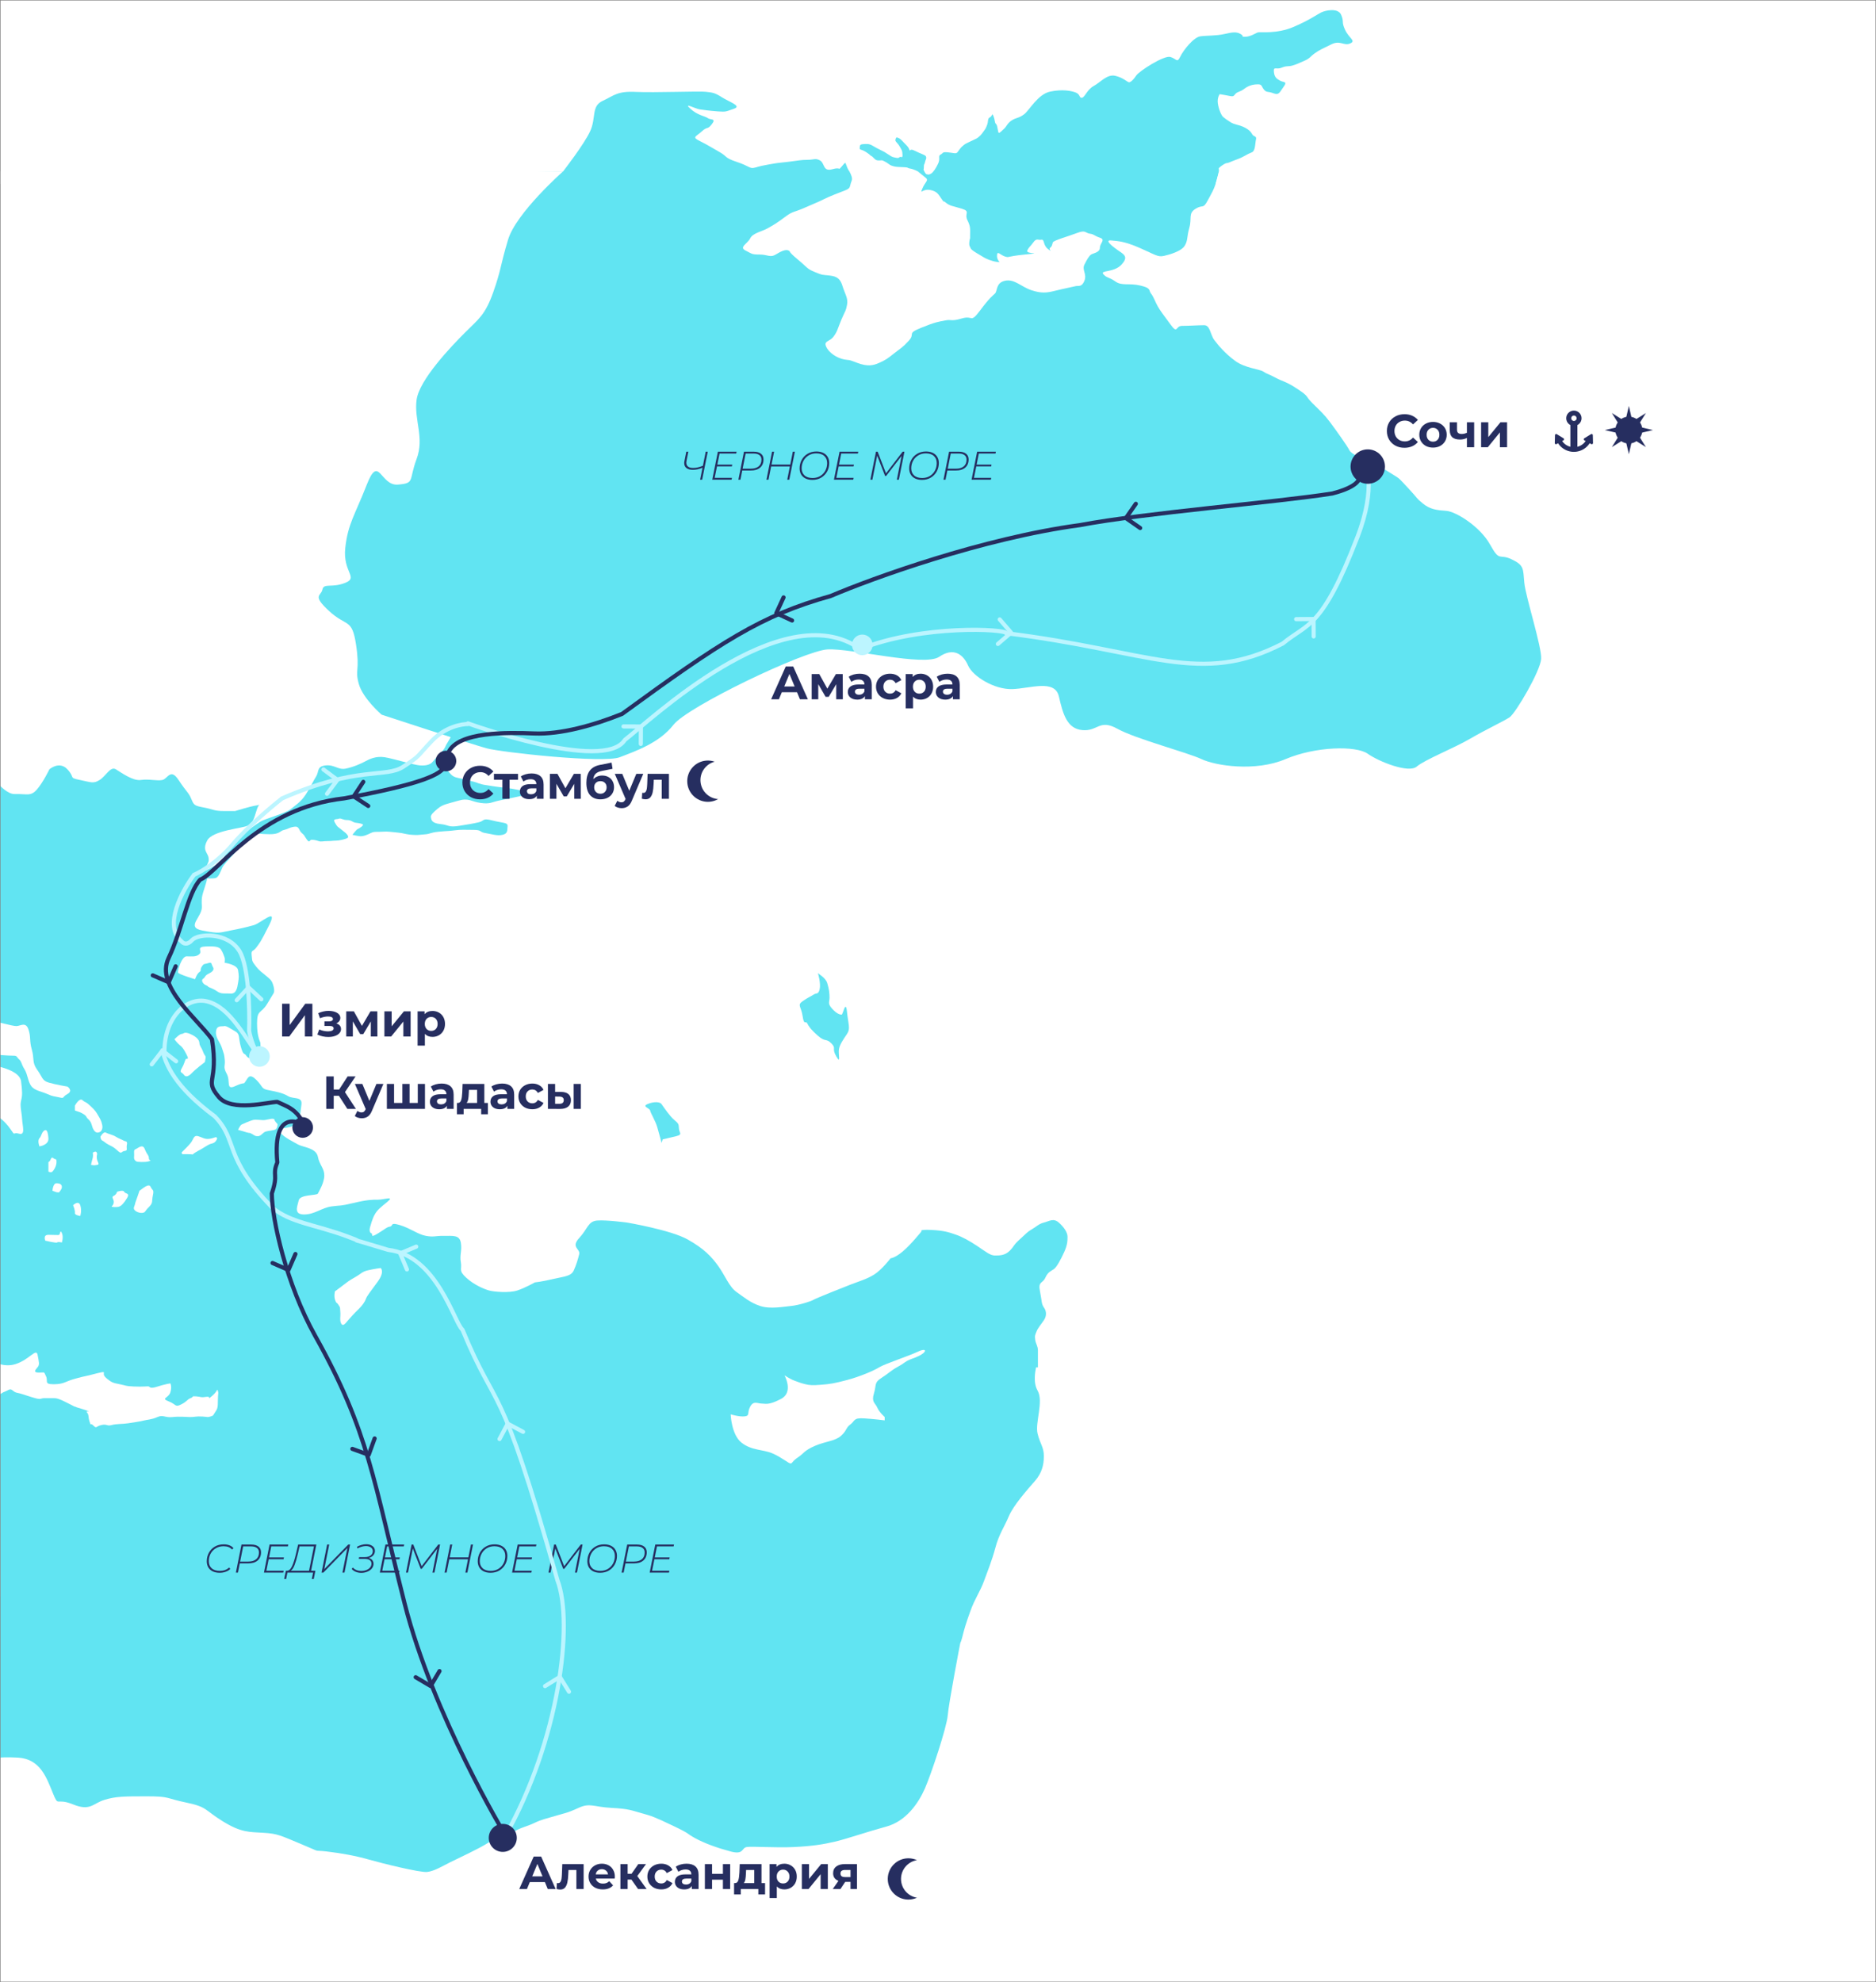 <?xml version="1.0" encoding="UTF-8"?> <svg xmlns="http://www.w3.org/2000/svg" width="1363" height="1440" viewBox="0 0 1363 1440" fill="none"><rect x="0" y="0" width="1363" height="1440" fill="#808080" stroke="none"/> <g clip-path="url(#clip0_2014_523)"> <mask id="mask0_2014_523" style="mask-type:luminance" maskUnits="userSpaceOnUse" x="0" y="0" width="1363" height="1440"> <path d="M1363 0H0V1440H1363V0Z" fill="white"></path> </mask> <g mask="url(#mask0_2014_523)"> <mask id="mask1_2014_523" style="mask-type:luminance" maskUnits="userSpaceOnUse" x="0" y="0" width="1363" height="1440"> <path d="M1363 0H0V1440H1363V0Z" fill="white"></path> </mask> <g mask="url(#mask1_2014_523)"> <mask id="mask2_2014_523" style="mask-type:luminance" maskUnits="userSpaceOnUse" x="0" y="0" width="1363" height="1440"> <path d="M1363 0H0V1440H1363V0Z" fill="white"></path> </mask> <g mask="url(#mask2_2014_523)"> <mask id="mask3_2014_523" style="mask-type:luminance" maskUnits="userSpaceOnUse" x="0" y="0" width="1363" height="1440"> <path d="M1363 0H0V1440H1363V0Z" fill="white"></path> </mask> <g mask="url(#mask3_2014_523)"> <path d="M1346.81 90.33H11.812V1425.33H1346.81V90.33Z" fill="#61E4F2"></path> <path d="M1363.15 -129.76H1285.89V1217.22H1363.15V-129.76Z" fill="white"></path> <path d="M1363.15 124.42H0.141V1439.76H1363.15V124.42Z" fill="white"></path> <path d="M409.183 124.421C409.183 124.421 374.973 154.621 369.113 174.171C363.253 193.721 364.223 195.671 358.363 212.291C352.503 228.901 347.613 231.841 337.843 241.611C328.073 251.381 304.613 275.821 302.663 290.481C300.713 305.141 308.523 317.851 302.663 333.481C296.803 349.121 301.683 351.071 288.983 352.051C276.273 353.031 275.303 329.571 266.503 352.051C257.703 374.531 252.823 380.391 250.863 397.991C248.913 415.581 260.633 419.491 250.863 423.401C241.093 427.311 235.223 423.401 234.253 428.291C233.273 433.181 226.433 432.201 239.143 443.931C251.853 455.661 255.753 448.821 258.693 468.361C261.633 487.901 257.713 485.951 260.643 496.701C263.573 507.451 277.253 519.181 277.253 519.181C277.253 519.181 342.733 540.681 353.483 543.611C364.233 546.541 438.513 554.671 450.243 550.121C461.973 545.571 479.073 539.711 489.333 526.511C499.593 513.321 584.133 472.761 601.243 471.781C618.343 470.801 671.613 484.491 682.363 477.161C693.113 469.831 699.953 475.691 703.373 483.511C706.793 491.331 722.433 501.101 735.623 500.611C748.813 500.121 766.413 493.281 769.343 505.991C772.273 518.701 775.203 529.451 786.443 530.421C797.683 531.401 798.663 522.111 811.853 529.441C825.043 536.771 862.673 546.631 872.933 551.471C883.193 556.311 912.023 560.801 934.013 551.471C956.003 542.141 985.323 541.651 993.633 547.521C1001.94 553.391 1023.44 561.911 1029.3 556.911C1035.16 551.911 1056.18 543.611 1067.91 536.771C1079.64 529.931 1092.34 524.061 1096.74 521.131C1101.14 518.201 1119.22 487.411 1119.71 478.621C1120.2 469.821 1108.47 433.661 1107.49 423.401C1106.51 413.141 1107.49 410.691 1098.21 406.301C1088.93 401.901 1089.9 408.741 1082.57 395.551C1075.24 382.361 1057.65 371.601 1050.81 371.121C1043.97 370.631 1039.08 370.141 1033.71 365.741C1028.33 361.341 1030.78 362.811 1023.45 354.991C1016.12 347.171 1017.59 348.151 1011.23 344.241C1004.88 340.331 1004.39 339.841 997.063 336.421C989.733 333.001 981.913 330.071 980.453 327.141C978.983 324.211 970.683 312.481 966.283 306.621C961.883 300.761 959.443 298.801 953.573 292.941C947.713 287.081 951.623 288.541 942.823 282.681C934.023 276.821 932.073 277.301 926.693 274.371C921.313 271.441 920.833 271.931 917.893 269.971C914.963 268.021 904.703 267.531 897.373 262.151C890.043 256.771 885.153 250.911 882.223 247.001C879.293 243.091 879.293 236.251 874.893 236.251C870.493 236.251 863.653 236.741 858.763 236.741C853.873 236.741 855.833 243.091 850.453 235.761C845.073 228.431 843.123 225.991 841.173 222.571C839.223 219.151 838.243 215.731 836.283 213.291C834.333 210.851 836.773 209.381 828.463 207.431C820.153 205.481 815.273 207.921 810.383 204.501C805.493 201.081 804.033 202.061 801.583 199.121C799.143 196.191 809.403 198.141 814.773 192.281C820.153 186.421 816.723 184.951 811.843 181.531C806.963 178.111 802.563 174.201 807.443 174.691C812.333 175.181 816.723 175.181 827.963 180.071C839.203 184.961 841.153 186.911 845.553 185.931C849.953 184.951 858.263 182.511 860.703 178.601C863.143 174.691 862.173 172.251 864.123 165.411C866.073 158.571 863.143 155.151 868.523 151.731C873.903 148.311 873.903 152.221 877.323 145.871C880.743 139.521 881.723 138.051 883.183 133.651C884.643 129.251 885.623 124.461 885.623 124.461L968.213 122.831L1037.93 4.901L904.363 -0.309L620.933 47.911L415.693 50.521L409.183 124.421Z" fill="#61E4F2"></path> <path d="M618.824 131.161C616.874 136.051 618.544 136.541 613.554 138.491C608.564 140.441 603.194 142.401 598.304 144.841C593.414 147.281 593.904 146.791 585.114 150.701C576.314 154.611 576.314 153.141 570.454 157.541C564.594 161.941 562.144 163.401 557.744 165.851C553.344 168.291 546.994 169.271 545.034 173.181C543.084 177.091 536.724 179.531 541.614 181.981C546.504 184.421 546.014 184.911 551.874 184.911C557.734 184.911 559.694 187.351 563.604 184.911C567.514 182.471 570.934 181.001 572.884 181.981C574.834 182.961 571.774 181.981 579.414 188.331C587.054 194.681 586.084 195.171 591.944 197.611C597.804 200.051 597.324 199.561 601.714 200.051C606.114 200.541 610.024 201.031 611.974 207.381C613.924 213.731 616.374 216.661 615.394 221.551C614.414 226.441 614.414 224.971 611.484 231.811C608.554 238.651 608.554 240.611 605.624 244.521C602.694 248.431 598.294 247.451 600.244 251.851C602.194 256.251 608.064 260.161 613.434 261.131C618.804 262.101 614.904 260.641 622.714 263.571C630.534 266.501 634.444 265.521 638.844 263.571C643.244 261.621 644.704 260.641 649.594 256.731C654.484 252.821 655.454 252.821 660.344 247.451C665.234 242.081 658.394 242.561 669.144 238.171C679.894 233.781 681.854 233.771 686.734 232.791C691.624 231.811 690.614 233.771 698.934 231.321C707.254 228.871 704.814 235.231 712.144 225.461C719.474 215.691 720.944 215.201 722.894 213.241C724.844 211.291 723.384 205.421 730.224 203.961C737.064 202.491 741.954 208.361 749.284 210.801C756.614 213.241 760.524 212.751 766.384 211.291C772.244 209.821 779.574 208.361 781.534 207.871C783.484 207.381 785.934 208.851 787.884 203.961C789.834 199.071 785.934 196.141 787.884 192.231C789.834 188.321 791.304 185.881 792.774 184.901C794.244 183.921 799.124 183.431 799.124 180.011C799.124 176.591 803.524 174.151 799.124 172.681C794.724 171.211 795.214 170.241 791.794 169.751C788.374 169.261 788.864 166.821 782.514 169.261C776.164 171.701 765.414 174.641 764.924 176.101C764.434 177.571 764.434 179.031 762.974 180.011C761.504 180.991 765.414 183.921 761.504 180.991C757.594 178.061 759.064 173.661 756.614 174.151C754.174 174.641 753.194 172.681 750.754 176.101C748.314 179.521 747.824 179.031 746.354 181.961C744.884 184.891 759.544 183.431 744.884 184.891C730.224 186.361 733.644 187.331 730.224 186.361C726.804 185.381 724.364 181.471 724.364 185.871C724.364 190.271 728.274 190.761 724.364 190.271C720.454 189.781 716.054 187.831 714.594 186.851C713.124 185.871 705.794 181.961 705.314 180.501C704.824 179.031 703.844 179.031 704.334 175.121C704.824 171.211 704.824 176.101 704.824 171.211C704.824 166.321 705.314 164.861 702.874 159.971C700.434 155.081 705.294 153.621 698.954 151.661C692.614 149.711 690.174 149.711 687.234 147.261C684.304 144.821 686.744 148.241 684.304 144.821C681.864 141.401 681.114 138.961 675.624 137.981C670.134 137.001 668.174 141.891 670.134 137.001C672.084 132.111 675.024 131.141 672.574 129.181C670.124 127.221 666.714 124.391 666.714 124.391H617.044C618.544 127.081 619.454 129.581 618.824 131.161Z" fill="white"></path> <path d="M-0.43 570.321C-0.43 570.321 5.54 576.961 10.5 576.841C19.62 576.611 22.23 578.791 26.79 573.581C31.35 568.371 35.91 558.851 35.91 558.851C35.91 558.851 43.08 552.591 48.94 558.851C54.8 565.111 49.59 564.901 58.06 566.631C66.53 568.361 67.83 569.461 72.39 566.631C76.95 563.801 80.21 556.501 84.12 558.851C88.03 561.201 96.5 567.511 102.36 566.631C108.22 565.751 114.09 567.501 118 566.631C121.91 565.761 123.86 557.731 129.73 566.631C135.59 575.531 136.9 575.531 138.85 580.091C140.8 584.651 140.8 585.301 147.97 586.611C155.14 587.911 155.14 589.221 162.96 589.221C170.78 589.221 170.78 589.221 170.78 589.221C170.78 589.221 182.35 585.641 186.25 585.151C190.16 584.661 188.2 582.541 186.25 589.221C184.3 595.901 183.32 597.851 179.9 599.811C176.48 601.761 154.49 603.231 150.58 610.561C146.67 617.891 151.07 619.361 151.56 623.271C152.05 627.181 150.58 626.201 150.09 630.111C149.6 634.021 150.09 636.461 150.09 636.461C150.09 636.461 152.04 633.531 149.6 641.841C147.16 650.151 146.18 650.641 146.67 658.451C147.16 666.271 134.45 673.601 147.16 676.041C159.87 678.481 159.38 677.511 167.2 676.041C175.02 674.571 178.93 673.601 184.3 672.131C189.68 670.661 202.38 658.451 195.54 672.131C188.7 685.811 188.7 684.841 186.26 688.261C183.82 691.681 182.35 689.731 182.84 694.121C183.33 698.521 182.84 698.031 186.26 702.431C189.68 706.831 196.07 710.251 197.52 713.181C198.97 716.111 199.66 720.021 198.82 721.491C197.99 722.961 198.48 721.981 194.08 729.311C189.68 736.641 186.75 733.221 186.75 743.481C186.75 753.741 189.19 756.761 189.19 757.701C189.19 758.641 190.17 770.851 186.75 769.871C183.33 768.891 180.4 769.381 178.93 766.941C177.46 764.501 176.98 767.431 175.02 760.591C173.06 753.751 174.53 751.311 171.11 749.351C167.69 747.401 164.27 744.951 162.8 745.441C161.33 745.931 157.42 744.461 156.94 749.351C156.46 754.241 159.87 756.681 161.34 761.571C162.81 766.461 162.81 765.101 163.29 769.931C163.78 774.761 161.82 774.761 164.76 780.141C167.69 785.521 163.78 792.361 171.11 788.941C178.44 785.521 176.49 788.451 178.44 785.521C180.39 782.591 181.37 779.661 186.26 784.541C191.15 789.421 189.68 790.891 194.57 791.871C199.46 792.851 205.32 793.821 209.23 796.271C213.14 798.711 219.98 796.271 219 802.621C218.02 808.971 218.51 810.931 216.56 813.861C214.61 816.791 217.05 816.301 212.16 818.261C207.27 820.221 199.94 818.751 203.36 822.661C206.78 826.571 213.13 829.501 216.55 831.461C219.97 833.411 229.69 833.901 230.94 840.261C232.19 846.611 235.61 848.571 235.61 853.941C235.61 859.321 231.65 865.671 230.94 867.131C230.23 868.591 218.02 867.621 217.04 872.021C216.06 876.421 213.13 882.281 220.95 882.281C228.77 882.281 233.66 877.391 240.99 876.421C248.32 875.441 246.37 876.421 256.63 873.981C266.89 871.541 270.31 871.541 274.71 871.541C279.11 871.541 286.93 868.611 281.55 873.011C276.17 877.411 274.22 878.871 272.27 882.291C270.32 885.711 269.34 890.111 268.85 891.571C268.36 893.041 268.36 895.481 269.83 895.971C271.3 896.461 268.36 899.881 274.72 895.971C281.07 892.061 280.8 891.571 283.38 891.081C285.96 890.591 283.03 887.661 290.84 890.101C298.65 892.541 303.55 896.731 309.41 897.821C315.27 898.901 316.25 897.721 322.6 897.821C328.95 897.921 333.84 896.951 334.82 902.811C335.8 908.671 333.84 911.611 334.82 916.981C335.8 922.361 332.87 922.841 338.73 928.221C344.59 933.601 351.92 936.531 355.34 937.501C358.76 938.481 370 939.451 375.86 937.501C381.72 935.551 388.57 931.641 388.57 931.641C388.57 931.641 393.46 931.151 401.76 929.201C410.07 927.251 414.95 927.251 416.91 922.851C418.86 918.451 419.84 915.031 420.82 911.121C421.8 907.211 414.47 906.231 420.82 899.391C427.17 892.551 427.17 887.171 434.01 886.681C440.85 886.191 455.51 888.151 455.51 888.151C455.51 888.151 487.27 893.531 499.49 900.371C511.71 907.211 517.08 913.081 521.97 919.921C526.86 926.761 529.79 934.881 535.16 938.641C540.54 942.401 544.93 946.311 552.26 948.751C559.59 951.191 569.36 949.241 574.74 948.751C580.12 948.261 589.4 945.331 590.87 944.351C592.34 943.371 611.88 935.551 618.24 933.111C624.59 930.671 629.97 929.201 635.34 925.781C640.72 922.361 647.07 914.101 647.07 914.101C647.07 914.101 650 914.061 655.87 909.171C661.73 904.281 669.55 894.511 669.55 894.511C669.55 894.511 667.11 893.041 676.88 893.531C686.65 894.021 690.07 895.481 694.47 896.951C698.87 898.421 704.24 901.351 710.11 905.261C715.97 909.171 719.39 912.101 722.82 912.101C726.24 912.101 730.15 912.101 733.57 908.681C736.99 905.261 736.01 904.771 740.9 900.371C745.79 895.971 746.28 894.991 749.7 893.041C753.12 891.091 754.59 889.131 758.5 888.151C762.41 887.171 765.34 884.731 769.25 888.151C773.16 891.571 775.6 895.481 775.6 898.411C775.6 901.341 775.6 904.271 773.16 909.651C770.72 915.031 767.78 920.401 765.83 921.871C763.88 923.341 761.43 923.821 759.48 928.221C757.53 932.621 754.1 930.661 755.57 937.991C757.04 945.321 756.55 947.241 758.5 949.941C760.45 952.651 760.45 956.071 758.5 959.001C756.55 961.931 754.1 964.681 753.12 967.221C752.14 969.751 751.65 970.251 752.14 973.421C752.63 976.591 754.09 977.811 754.09 981.111C754.09 984.411 754.09 993.301 754.09 993.301H-0.43V570.321Z" fill="#61E4F2"></path> <path d="M-5.711 741.51C-3.271 742 8.949 745.42 11.879 745.42C14.809 745.42 18.719 742 20.679 747.86C22.629 753.72 21.169 755.68 23.119 762.52C25.069 769.36 23.119 771.8 27.029 777.18C30.939 782.56 30.449 785 35.339 786.46C40.229 787.93 49.019 789.39 49.019 789.39C49.019 789.39 53.419 792.32 49.019 794.77C44.619 797.22 47.269 798.19 43.009 797.21C38.759 796.23 38.759 796.72 34.359 794.77C29.959 792.82 25.079 792.33 22.629 788.91C20.189 785.49 20.189 780.6 17.739 776.69C15.289 772.78 15.789 771.2 13.829 769.55C11.879 767.9 12.849 766.92 9.429 766.92C6.009 766.92 0.129 766.43 0.129 766.43L-5.711 741.51Z" fill="white"></path> <path d="M-1.799 774.67C-1.799 774.67 14.332 777.67 15.302 785.49C16.282 793.31 16.282 795.75 15.302 799.66C14.322 803.57 15.791 807.97 16.032 812.85C16.271 817.74 18.721 825.07 13.832 823.6C8.941 822.13 11.482 826.04 7.521 820.18C3.561 814.32 -1.809 810.9 -1.809 810.9V774.67H-1.799Z" fill="white"></path> <path d="M54.398 803.251C54.398 803.251 57.658 797.181 59.938 799.241C62.218 801.301 61.568 799.671 65.478 803.251C69.388 806.831 70.038 808.141 71.338 810.421C72.638 812.701 73.618 814.001 74.268 817.261C74.918 820.521 73.288 822.151 72.318 822.471C71.338 822.801 69.708 823.451 68.078 820.841C66.448 818.231 66.928 815.631 64.408 813.351C61.888 811.071 63.518 811.071 60.258 809.111C56.998 807.151 54.398 807.161 54.398 806.501C54.398 805.861 54.398 803.251 54.398 803.251Z" fill="white"></path> <path d="M72.973 825.73C72.973 825.73 75.252 821.81 76.882 822.79C78.512 823.77 82.092 824.43 84.052 825.73C86.002 827.03 88.942 828.01 89.912 828.66C90.892 829.31 92.842 828.66 92.192 831.59C91.542 834.52 93.172 835.83 90.562 836.15C87.952 836.48 88.612 838.76 85.672 836.15C82.742 833.54 82.742 833.54 79.482 831.91C76.222 830.28 75.872 829.3 74.422 828.65C72.972 828.01 72.973 825.73 72.973 825.73Z" fill="white"></path> <path d="M99.68 843.97C99.68 843.97 97.07 843.32 97.4 840.39C97.73 837.46 96.72 835.5 98.53 834.85C100.34 834.2 103.59 830.61 105.22 834.85C106.85 839.09 108.15 839.09 108.15 841.37C108.15 843.65 111.08 842.67 108.15 843.65C105.22 844.62 99.68 843.97 99.68 843.97Z" fill="white"></path> <path d="M85.022 865.801C85.022 865.801 89.582 864.171 90.232 865.801C90.882 867.431 94.732 866.451 92.312 870.361C89.902 874.271 88.272 875.901 86.642 876.551C85.012 877.201 81.102 876.881 81.102 876.551C81.102 876.221 82.532 875.571 82.632 873.291C82.732 871.011 80.582 869.711 82.632 868.731C84.702 867.751 85.022 865.801 85.022 865.801Z" fill="white"></path> <path d="M101.309 865.08C103.589 863.52 108.149 859.29 109.449 862.22C110.749 865.15 112.059 863.85 111.079 868.41C110.099 872.97 111.409 873.72 108.149 876.93C104.889 880.14 105.839 880.79 103.409 881.11C100.979 881.44 96.359 879.58 97.369 876.93C98.379 874.27 98.049 874.27 98.699 872.64C99.359 871.01 101.309 865.08 101.309 865.08Z" fill="white"></path> <path d="M172.98 820.84C172.98 820.84 174.28 817.58 175.59 816.93C176.89 816.28 181.45 814.32 183.73 813.67C186.01 813.02 190.25 814 192.53 813.67C194.81 813.34 199.08 811.91 199.39 813.44C199.7 814.97 201.65 816.33 201.65 816.79C201.65 817.25 201.69 820.18 199.39 820.84C197.09 821.49 193.51 821.48 191.88 822.63C190.25 823.78 189.269 825.4 187.319 825.4C185.369 825.4 185.369 825.13 183.079 823.8C180.799 822.47 181.78 823.44 179.17 822.63C176.56 821.82 176.56 821.82 176.56 821.82L172.98 820.84Z" fill="white"></path> <path d="M132.953 838.501C132.103 838.501 131.683 837.461 132.293 836.871C134.263 834.951 137.403 831.871 138.783 830.011C140.733 827.361 140.733 824.431 143.993 825.401C147.253 826.381 148.553 827.681 151.813 827.351C153.513 827.181 155.223 826.651 156.453 826.191C157.243 825.901 157.993 826.691 157.653 827.461C157.243 828.401 156.613 829.421 155.713 830.001C153.763 831.261 153.763 830.121 149.523 832.811C145.283 835.501 144.963 835.361 141.703 837.381C138.443 839.401 142.353 838.491 136.493 838.491H132.953V838.501Z" fill="white"></path> <path d="M126.723 755.031C126.723 755.031 130.433 751.121 132.003 751.121C133.573 751.121 133.573 749.171 138.133 751.121C142.693 753.071 144.783 755.441 144.873 757.681C144.973 759.921 146.273 760.571 147.573 764.151C148.873 767.731 149.853 766.481 149.203 769.551C148.553 772.621 149.983 770.521 144.873 774.671C139.763 778.811 139.313 779.791 138.073 780.771C136.833 781.751 134.873 782.721 133.573 780.771C132.273 778.821 130.113 779.471 132.003 776.211C133.893 772.951 134.223 770.721 134.873 769.561C135.523 768.401 137.803 770.611 135.523 766.081C133.243 761.551 132.263 760.571 130.633 759.271C129.003 757.971 126.723 755.031 126.723 755.031Z" fill="white"></path> <path d="M243.354 938.12C243.354 938.12 248.244 934.54 251.174 932.26C254.104 929.98 256.064 929 259.314 927.05C262.574 925.1 263.224 923.79 267.454 922.81C271.694 921.83 276.574 921.18 276.574 921.18C276.574 921.18 279.834 923.79 274.294 931.28C268.754 938.77 266.474 941.71 265.824 943.66C265.174 945.61 263.194 948.55 260.434 951.15C257.674 953.76 254.744 957.01 252.794 959.29C250.844 961.57 249.214 963.85 247.904 961.57C246.594 959.29 247.574 956.03 247.254 953.1C246.924 950.17 247.584 950.17 245.624 947.56C243.674 944.95 244.974 947.89 243.674 944.95C242.384 942.03 243.354 938.12 243.354 938.12Z" fill="white"></path> <path d="M28.659 832.811C28.659 832.811 35.499 831.911 35.179 827.031C34.849 822.141 33.889 819.861 31.929 821.491C29.969 823.121 30.299 825.121 28.669 826.891C27.029 828.661 28.659 832.811 28.659 832.811Z" fill="white"></path> <path d="M35.19 844.18C37.13 843.64 36.81 839.73 38.76 841.36C40.71 842.99 41.04 841.13 41.04 844.18C41.04 847.23 39.1 850.16 38.11 851.13C37.13 852.11 35.19 851.13 35.18 851.13C35.18 851.14 35.19 844.18 35.19 844.18Z" fill="white"></path> <path d="M66.129 846.27C66.459 844.3 67.109 842.53 67.429 840.97C67.759 839.41 67.429 837.39 67.429 837.39C67.429 837.39 69.709 835.69 70.359 837.39C71.009 839.09 70.029 838.61 70.359 841.46C70.689 844.31 72.769 845.97 70.589 846.28C68.409 846.59 68.409 846.59 68.409 846.59L66.129 846.27Z" fill="white"></path> <path d="M38.113 865.079C38.113 865.079 38.433 859.609 41.043 859.609C43.653 859.609 44.953 860.519 44.953 862.339C44.953 864.159 43.033 865.799 43.013 866.119C42.993 866.449 41.043 866.119 41.043 866.119L38.113 865.079Z" fill="white"></path> <path d="M53.102 875.57C53.102 875.57 57.012 871.66 58.312 875.57C59.612 879.48 58.312 883.39 58.312 883.39C58.312 883.39 54.072 882.81 54.402 881.15C54.732 879.48 53.102 875.57 53.102 875.57Z" fill="white"></path> <path d="M32.901 901.31C32.901 901.31 30.971 897.07 35.191 897.07C39.411 897.07 42.381 897.4 43.021 897.07C43.661 896.74 43.651 892.83 44.961 895.77C46.261 898.7 44.961 902.61 44.961 902.61C44.961 902.61 42.031 901.96 41.541 902.61C41.041 903.26 32.901 901.31 32.901 901.31Z" fill="white"></path> <path d="M141.71 711.381C141.71 711.381 129.66 707.801 129.33 706.491C129 705.191 131.94 694.761 135.52 694.761C139.1 694.761 142.49 695.411 144.87 693.131C147.25 690.851 142.12 687.921 149.41 687.591C156.7 687.261 159.3 687.921 160.6 689.871C161.9 691.821 162.88 694.761 163.21 695.731C163.54 696.711 163.21 699.441 163.21 699.441C163.21 699.441 172.33 700.621 172.98 704.861C173.63 709.101 173.63 710.071 172.98 713.981C172.33 717.891 171.68 722.121 167.44 721.801C163.2 721.471 161.06 722.451 157.73 720.171C154.41 717.891 152.26 717.561 151.38 716.911C150.5 716.261 151.56 716.581 149.4 715.611C147.24 714.631 145.93 712.031 147.56 711.051C149.19 710.071 148.68 708.771 151.38 707.471C154.08 706.171 156.03 704.541 154.73 702.581C153.43 700.631 154.22 698.671 151.38 699.651C148.54 700.631 148.22 699.651 146.59 702.261C144.96 704.871 146.72 704.871 144.86 706.171C143.01 707.471 141.71 711.381 141.71 711.381Z" fill="white"></path> <path d="M146.6 633.84C146.6 633.84 159.311 628.3 162.561 623.09C165.811 617.88 168.421 612.99 170.051 611.36C171.361 610.05 176.84 605.82 178.97 604.19C179.5 603.79 179.82 603.54 179.82 603.54C179.82 603.54 185.36 599.3 188.94 597.02C192.52 594.74 207.51 590.83 211.09 587.9C214.67 584.97 218.581 582.69 222.171 577.15C225.751 571.61 227.381 567.7 229.661 564.12C231.941 560.54 229.99 556.8 236.5 556.06C243.01 555.32 245.621 559.5 251.161 558.39C256.701 557.28 262.56 554.67 265.49 553.04C268.42 551.41 273.31 549.13 279.5 550.11C285.69 551.09 301 555.82 305.24 556.06C309.48 556.3 312.73 555.65 314.69 553.04C316.65 550.43 322.51 545.22 323.49 542.62C324.47 540.01 327.78 535.59 327.34 535.45C326.9 535.31 329.031 532.84 329.031 532.84H336.521L342.061 535.77C342.061 535.77 338.06 535.37 334.36 537.69C330.66 540.01 327.731 541.64 326.431 543.92C325.131 546.2 324.15 547.5 323.82 550.76C323.49 554.02 320.24 554.94 323.82 558.39C327.4 561.84 327.73 564.12 332.62 565.1C337.51 566.08 343.051 567.71 344.671 568.03C346.301 568.36 348.251 569.66 352.811 570.31C357.371 570.96 360.3 571.61 366.82 572.26C373.34 572.91 382.781 575.19 382.781 575.19C382.781 575.19 384.73 576.82 380.5 577.8C376.26 578.78 370.071 580.08 363.561 581.38C357.041 582.68 356.39 584.31 349.23 583.33C342.06 582.35 340.76 579.42 332.94 581.7C325.12 583.98 321.861 584.31 318.281 587.24C314.701 590.17 312.74 592.13 313.07 593.76C313.4 595.39 313.401 598 319.911 598.65C326.431 599.3 325.45 601.26 333.59 599.95C341.73 598.65 343.691 598.32 347.921 597.34C352.161 596.36 350.2 594.08 357.69 596.04C365.18 597.99 369.091 597.34 368.771 600.28C368.441 603.21 369.1 605.49 365.19 606.47C361.28 607.45 356.72 605.82 352.48 605.17C348.24 604.52 350.2 602.89 344.01 602.89C337.82 602.89 335.21 602.56 330.33 603.22C325.44 603.87 325.771 603.55 318.931 604.2C312.091 604.85 313.07 605.83 308.5 606.15C303.94 606.48 304.26 606.8 299.38 606.48C294.49 606.15 293.19 605.18 288.95 604.85C284.71 604.52 282.11 603.87 277.87 604.2C273.63 604.53 272.011 603.87 269.401 605.18C266.791 606.48 263.86 607.79 261.26 607.46C258.65 607.13 256.051 606.48 256.051 606.48C256.051 606.48 258.98 602.57 259.96 602.24C260.94 601.91 265.17 599.31 263.22 598.66C261.27 598.01 260.61 598.01 258.33 597.68C256.05 597.35 255.401 595.73 252.141 595.73C248.881 595.73 247.581 594.1 246.281 594.75C244.981 595.4 241.39 594.42 243.35 597.68C245.3 600.94 244.651 599.96 247.911 602.57C251.171 605.18 251.171 605.18 251.171 605.18C251.171 605.18 254.1 607.79 252.47 608.76C250.84 609.74 246.28 610.71 244 610.71C241.72 610.71 241.071 611.04 237.811 611.04C234.551 611.04 233.36 611.69 231.51 611.04C229.66 610.39 228.031 610.06 226.401 610.06C224.771 610.06 225.1 612.99 222.82 609.73C220.54 606.47 221.52 607.12 219.24 605.17C216.96 603.22 217.61 599.96 213.7 600.61C209.79 601.26 209.461 602.24 206.531 602.89C203.601 603.54 203.64 605.17 199.38 605.82C195.13 606.47 187.631 605.49 185.681 605.49C183.731 605.49 179.491 607.44 176.561 612.33C173.631 617.22 163.2 626.66 161.57 630.25C159.94 633.84 158.96 636.77 157.01 637.74C155.06 638.72 143.98 637.74 143.98 637.74L146.6 633.84Z" fill="#61E4F2"></path> <path d="M480.522 830.29C480.522 829.31 478.892 823.829 477.592 819.079C476.292 814.329 472.702 808.789 472.382 806.839C472.052 804.889 465.862 803.909 470.752 801.949C475.642 799.999 479.552 800.649 480.522 801.949C481.502 803.249 483.782 806.839 487.362 811.069C490.942 815.309 493.222 815.029 493.222 819.079C493.222 823.129 496.482 824.1 491.272 825.41C486.062 826.71 481.552 827.69 481.552 827.69L480.522 830.29Z" fill="#61E4F2"></path> <path d="M594.223 706.82C594.873 707.8 599.763 710.08 601.063 714.31C602.363 718.55 602.693 721.48 602.693 724.74C602.693 728 601.063 728.98 604.643 732.88C608.223 736.79 610.503 737.12 611.483 737.12C612.463 737.12 614.413 725.72 615.393 735.17C616.373 744.62 618.003 747.22 615.393 751.13C612.783 755.04 610.183 758.62 609.533 762.21C608.883 765.79 611.163 773.61 607.583 767.42C604.003 761.23 607.913 761.88 604.003 757.97C600.093 754.06 599.763 757.32 594.233 752.43C588.693 747.54 587.393 745.26 586.413 743.31C585.433 741.36 584.133 745.29 583.153 738.27C582.173 731.25 578.913 730.27 583.153 727.34C587.393 724.41 589.343 723.76 591.293 722.45C593.243 721.15 594.553 722.78 595.533 718.54C596.503 714.31 594.223 706.82 594.223 706.82Z" fill="#61E4F2"></path> <path d="M753.85 989.371C753.85 989.371 749.29 1002.4 753.85 1010.22C758.41 1018.04 751.9 1033.68 753.85 1041.5C755.8 1049.32 758.41 1051.27 758.41 1057.79C758.41 1064.31 756.96 1070.17 751.82 1076.03C746.68 1081.89 736.25 1093.62 733 1101.44C729.74 1109.26 725.83 1114.47 723.23 1124.24C720.63 1134.01 717.37 1141.83 714.76 1149C712.15 1156.17 708.24 1161.38 704.99 1170.5C701.73 1179.62 700.73 1182.88 698.95 1190.05C697.17 1197.22 693.26 1198.53 693.26 1198.53H0.15L0 985.461L718.71 956.791L753.85 989.371Z" fill="#61E4F2"></path> <path d="M530.859 1027.48C530.859 1027.48 531.349 1042.14 538.679 1048C546.009 1053.86 554.319 1052.89 561.159 1055.82C567.999 1058.75 572.889 1063.15 574.349 1063.15C575.809 1063.15 575.329 1061.68 579.729 1058.75C584.129 1055.82 584.129 1053.86 591.949 1050.44C599.769 1047.02 606.609 1047.02 611.009 1043.11C615.409 1039.2 614.429 1037.25 617.849 1034.8C621.269 1032.36 619.799 1029.91 627.619 1030.4C635.439 1030.89 642.769 1031.87 642.769 1031.87V1029.43C642.769 1029.43 638.859 1026.01 637.389 1022.59C635.919 1019.17 632.989 1018.68 634.949 1012.33C636.899 1005.98 634.949 1004.51 640.329 1001.09C645.709 997.671 647.169 995.711 652.549 992.781C657.929 989.851 656.949 989.361 661.829 987.401C666.709 985.441 659.879 988.381 666.719 985.451C673.559 982.521 674.049 978.611 666.719 982.031C659.389 985.451 642.779 990.831 638.869 993.271C634.959 995.711 624.699 1000.11 615.409 1002.55C606.119 1004.99 603.189 1005.48 596.839 1005.97C590.489 1006.46 588.529 1006.46 584.619 1005.48C580.709 1004.5 580.219 1004.01 577.289 1003.04C574.359 1002.06 569.959 999.131 569.959 999.131C569.959 999.131 576.799 1011.35 567.519 1016.23C558.239 1021.11 556.279 1019.65 553.349 1019.65C550.419 1019.65 547.489 1017.34 545.039 1021.92C542.599 1026.5 545.039 1028.45 541.129 1028.94C537.209 1029.44 530.859 1027.48 530.859 1027.48Z" fill="white"></path> <path d="M409.181 124.42C409.181 124.42 424.171 105.2 428.731 95.431C433.291 85.661 429.381 77.192 437.851 73.281C446.321 69.371 448.281 66.112 461.961 66.761C475.641 67.412 507.901 66.102 512.781 66.681C517.671 67.251 519.131 67.251 524.511 70.671C529.891 74.091 539.171 77.022 533.311 78.981C527.451 80.931 527.931 81.421 521.581 80.931C515.231 80.442 511.811 79.951 508.391 79.461C504.971 78.971 496.171 74.082 501.551 78.972C506.931 83.862 512.301 84.352 514.261 85.811C516.211 87.281 520.611 85.811 517.191 90.211C513.771 94.611 514.261 91.442 509.861 95.472C505.461 99.501 502.531 99.501 508.391 102.43C514.251 105.36 517.671 107.55 523.051 110.61C528.431 113.67 526.311 114.65 535.191 117.58C544.071 120.51 544.551 122.47 547.491 121.98C550.421 121.49 549.931 121 558.241 119.54C566.551 118.07 564.101 118.56 572.411 117.59C580.721 116.61 581.691 116.12 586.581 116.12C591.471 116.12 592.441 114.65 595.861 116.61C599.281 118.56 597.811 124.92 604.661 122.96C611.501 121.01 608.571 124.43 611.501 121.01C614.431 117.59 614.051 117.65 614.991 120.29C615.921 122.93 617.051 124.43 617.051 124.43L649.011 132.25L666.721 124.43C666.721 124.43 663.461 122.77 661.281 122.46C659.101 122.15 660.191 121.68 657.861 121.53C655.531 121.37 653.351 121.37 651.651 121.22C649.941 121.06 647.611 120.44 646.681 119.82C645.751 119.2 644.971 118.58 644.191 118.11C643.411 117.64 642.011 116.87 641.241 116.56C640.461 116.25 638.751 116.87 637.051 116.4C635.341 115.93 634.561 114.07 633.011 113.29C631.461 112.51 633.171 113.06 629.441 110.61C625.711 108.16 624.471 109.09 624.621 107.69C624.771 106.29 624.311 104.89 626.951 104.74C629.591 104.58 631.301 104.27 633.941 105.83C636.581 107.39 636.581 107.38 639.691 108.94C642.801 110.49 642.021 110.03 644.661 111.74C647.301 113.45 648.031 114.07 649.841 114.38C651.651 114.69 652.431 115.16 653.521 114.22C654.611 113.29 655.851 115.62 655.701 112.36C655.541 109.1 655.231 109.25 653.681 106.46C652.131 103.66 650.261 102.89 650.571 101.64C650.881 100.4 650.881 99.462 652.431 100.09C653.981 100.71 654.761 101.49 656.621 103.51C658.481 105.53 659.881 106.46 660.661 108.64C661.441 110.82 660.501 107.4 664.391 109.42C668.281 111.44 672.161 112.53 672.621 113.46C673.091 114.39 673.091 114.86 672.621 115.95C672.151 117.04 672.151 117.5 671.841 118.59C671.531 119.68 671.221 119.06 671.221 121.39C671.221 123.72 670.601 122.69 671.531 124.45C672.461 126.21 672.771 126.68 673.861 126.68C674.951 126.68 673.971 127.15 675.631 126.52C677.281 125.9 677.591 125.02 678.211 124.45C678.831 123.88 681.781 119.37 682.251 116.89C682.721 114.4 681.631 113.16 683.491 112.23C685.351 111.3 684.271 110.29 688.461 110.64C692.651 110.99 694.521 112 695.611 110.64C696.701 109.28 697.941 107.26 698.951 106.48C699.961 105.7 700.581 104.77 703.071 103.68C705.561 102.59 708.511 101.04 708.971 100.88C709.431 100.72 711.771 99.481 713.941 96.371C716.121 93.261 715.801 94.192 717.051 91.091C718.291 87.981 717.291 86.121 719.271 85.192C721.251 84.261 720.631 81.311 721.871 84.572C723.111 87.832 722.491 89.082 723.731 90.162C724.971 91.251 724.851 97.001 725.921 96.531C726.991 96.061 727.921 94.981 729.631 93.421C731.341 91.862 731.961 89.381 735.221 87.361C738.481 85.341 740.191 85.962 744.081 83.011C747.971 80.061 754.021 68.431 762.981 66.551C771.941 64.661 778.451 65.971 781.711 67.271C784.971 68.571 783.991 71.341 786.111 71.021C788.231 70.691 789.691 65.162 794.741 62.392C799.791 59.621 804.351 53.761 810.211 55.062C816.071 56.361 819.171 59.782 820.311 59.782C821.451 59.782 823.401 58.102 825.521 54.871C827.641 51.642 845.721 40.072 850.281 41.371C854.841 42.672 855.171 46.051 857.451 41.271C859.731 36.491 867.221 27.041 872.111 26.392C877.001 25.741 883.51 26.061 889.38 24.762C895.24 23.462 898.181 22.811 901.431 24.762C904.691 26.712 900.781 26.711 904.691 26.711C908.601 26.711 912.501 23.921 913.971 23.521C915.441 23.121 927.821 24.752 939.871 19.541C951.921 14.332 956.481 10.741 959.741 9.111C963.001 7.481 972.121 5.531 974.401 10.741C976.681 15.951 974.401 15.632 977.331 21.822C980.261 28.012 985.471 29.642 980.911 31.591C976.351 33.541 973.741 28.981 967.231 32.241C960.711 35.501 958.761 36.151 955.181 38.761C951.601 41.371 951.921 42.341 947.361 44.301C942.801 46.251 942.471 46.581 939.221 47.562C935.961 48.541 934.981 47.562 931.081 49.191C927.171 50.822 925.221 47.892 925.541 52.121C925.871 56.361 927.821 57.331 930.101 58.642C932.381 59.952 935.641 58.971 932.711 62.882C929.781 66.791 929.451 69.401 925.221 67.771C920.991 66.141 920.33 67.442 918.38 65.162C916.43 62.882 917.071 61.252 913.981 61.252C910.891 61.252 908.281 61.901 906.001 63.202C903.721 64.501 903.391 65.481 899.811 66.781C896.231 68.082 897.531 70.572 893.951 69.811C890.371 69.061 886.13 68.412 886.13 68.412C886.13 68.412 884.181 71.022 884.831 75.251C885.481 79.481 887.441 84.051 888.741 85.021C890.041 85.991 890.691 86.651 892.321 87.632C893.951 88.612 894.601 89.582 898.511 90.561C902.421 91.541 904.371 92.511 906.331 93.822C908.281 95.121 908.941 96.102 909.911 97.731C910.881 99.362 913.191 98.712 912.531 101.31C911.871 103.92 912.191 109.52 909.591 110.63C906.981 111.74 906.981 111.74 904.051 113.37C901.121 115 899.811 115.32 898.191 115.98C896.571 116.64 895.581 116.96 893.301 117.93C891.021 118.91 891.671 117.93 889.391 119.23C887.111 120.53 885.481 122.16 885.481 122.16L885.641 124.44L883.201 133.63L1299.52 130.31V-110.52H0.141V133.6L409.181 124.42Z" fill="white"></path> <path d="M158.32 1010.54C157.67 1008.26 158.32 1010.54 154.08 1014.12C149.84 1017.7 154.08 1014.12 149.84 1014.77C145.6 1015.42 146.581 1014.77 142.671 1014.44C138.761 1014.11 141.041 1014.77 138.431 1015.74C135.821 1016.71 136.15 1018.02 131.59 1020.3C127.03 1022.58 128.33 1020.3 122.47 1018.02C116.61 1015.74 122.471 1015.74 123.771 1011.5C125.071 1007.26 123.771 1004.98 123.771 1004.98C123.771 1004.98 119.53 1005.63 114.32 1007.35C109.11 1009.07 108.78 1007.58 108.22 1007.26C107.65 1006.93 103.9 1007.59 97.21 1007.26C90.53 1006.93 92.171 1006.61 87.091 1005.63C82.01 1004.65 81.091 1004.33 77.51 1001.39C73.93 998.459 76.21 997.149 75.231 996.829C74.251 996.499 67.74 998.459 64.811 999.109C61.88 999.759 58.62 1000.41 53.08 1002.04C47.54 1003.67 46.24 1005.62 38.98 1005.62C31.721 1005.62 35.16 1003.34 33.41 999.759C31.66 996.179 32.88 997.149 28.32 997.149C23.75 997.149 25.72 995.199 27.33 993.239C28.94 991.279 28.32 989.659 27.33 984.329C26.34 978.999 21.48 987.699 11.38 990.959C7.32 992.269 3.32 991.949 -0.02 991.089V1012.88C0.52 1012.62 0.991 1012.36 1.281 1012.14C2.561 1011.16 3.561 1011.16 6.171 1009.75C8.781 1008.33 9.1 1011.16 12.361 1011.82C15.62 1012.47 15.94 1012.8 23.32 1015.08C30.69 1017.36 28.65 1015.73 32.45 1015.73C36.24 1015.73 36.8 1015.73 38.99 1015.73C41.181 1015.73 42.99 1016.06 50.49 1019.97C57.99 1023.88 52.77 1020.95 54.73 1021.92C56.681 1022.9 54.73 1021.92 61.57 1024.2C68.41 1026.48 61.57 1024.2 63.2 1026.15C64.83 1028.1 63.85 1029.08 65.15 1032.99C66.451 1036.9 65.15 1032.99 67.76 1035.55C70.371 1038.11 69.391 1036.25 73.621 1035.27C77.861 1034.29 77.531 1036.25 81.111 1035.27C84.691 1034.29 88.93 1034.62 93.1 1033.97C97.27 1033.32 101.96 1032.67 104.32 1032.02C106.69 1031.37 110.1 1031.37 114.33 1029.47C118.57 1027.57 119.871 1030.07 125.311 1029.47C130.751 1028.87 134.86 1029.42 138.12 1029.47C141.38 1029.52 142.36 1028.77 147.24 1029.09C152.12 1029.41 150.171 1029.74 152.781 1029.09C155.391 1028.44 154.73 1028.11 156.36 1025.83C157.99 1023.55 158.311 1022.57 158.311 1017.03C158.311 1011.49 158.98 1012.82 158.32 1010.54Z" fill="white"></path> <path d="M246.243 796.076H242.467V805.583H237.039V781.984H242.467V791.524H246.378L252.581 781.984H258.346L250.626 793.379L258.582 805.583H252.379L246.243 796.076ZM278.546 787.445L270.353 806.696C269.522 808.786 268.488 810.258 267.252 811.112C266.038 811.966 264.566 812.393 262.835 812.393C261.891 812.393 260.959 812.247 260.037 811.955C259.116 811.663 258.363 811.258 257.778 810.741L259.7 806.999C260.105 807.359 260.565 807.64 261.082 807.842C261.622 808.044 262.15 808.145 262.667 808.145C263.386 808.145 263.97 807.965 264.42 807.606C264.869 807.269 265.274 806.696 265.634 805.886L265.701 805.718L257.846 787.445H263.274L268.364 799.751L273.489 787.445H278.546ZM308.762 787.445V805.583H281.083V787.445H286.309V801.268H292.343V787.445H297.569V801.268H303.536V787.445H308.762ZM320.855 787.175C323.664 787.175 325.822 787.85 327.328 789.198C328.834 790.524 329.587 792.536 329.587 795.233V805.583H324.665V803.324C323.676 805.01 321.833 805.853 319.136 805.853C317.742 805.853 316.528 805.617 315.494 805.145C314.483 804.673 313.708 804.021 313.168 803.189C312.629 802.358 312.359 801.414 312.359 800.357C312.359 798.672 312.988 797.346 314.247 796.379C315.528 795.413 317.495 794.93 320.147 794.93H324.327C324.327 793.783 323.979 792.907 323.282 792.3C322.586 791.671 321.54 791.356 320.147 791.356C319.18 791.356 318.225 791.513 317.281 791.828C316.36 792.12 315.573 792.525 314.921 793.042L313.033 789.367C314.022 788.67 315.202 788.131 316.573 787.749C317.967 787.366 319.394 787.175 320.855 787.175ZM320.45 802.313C321.349 802.313 322.147 802.111 322.844 801.706C323.541 801.279 324.035 800.661 324.327 799.852V797.997H320.72C318.562 797.997 317.484 798.705 317.484 800.121C317.484 800.796 317.742 801.335 318.259 801.74C318.798 802.122 319.529 802.313 320.45 802.313ZM354.485 801.268V809.494H349.596V805.583H336.853V809.494H331.964V801.268H332.706C333.83 801.245 334.605 800.582 335.032 799.279C335.459 797.975 335.729 796.121 335.841 793.716L336.077 787.445H351.889V801.268H354.485ZM340.595 794.087C340.527 795.93 340.381 797.436 340.156 798.604C339.954 799.773 339.561 800.661 338.976 801.268H346.629V791.76H340.696L340.595 794.087ZM364.841 787.175C367.65 787.175 369.808 787.85 371.314 789.198C372.819 790.524 373.572 792.536 373.572 795.233V805.583H368.65V803.324C367.661 805.01 365.818 805.853 363.121 805.853C361.728 805.853 360.514 805.617 359.48 805.145C358.469 804.673 357.693 804.021 357.154 803.189C356.614 802.358 356.345 801.414 356.345 800.357C356.345 798.672 356.974 797.346 358.233 796.379C359.514 795.413 361.48 794.93 364.133 794.93H368.313C368.313 793.783 367.965 792.907 367.268 792.3C366.571 791.671 365.526 791.356 364.133 791.356C363.166 791.356 362.211 791.513 361.267 791.828C360.345 792.12 359.559 792.525 358.907 793.042L357.019 789.367C358.008 788.67 359.188 788.131 360.559 787.749C361.952 787.366 363.38 787.175 364.841 787.175ZM364.436 802.313C365.335 802.313 366.133 802.111 366.83 801.706C367.526 801.279 368.021 800.661 368.313 799.852V797.997H364.706C362.548 797.997 361.469 798.705 361.469 800.121C361.469 800.796 361.728 801.335 362.245 801.74C362.784 802.122 363.514 802.313 364.436 802.313ZM386.772 805.853C384.839 805.853 383.097 805.459 381.546 804.673C380.018 803.864 378.815 802.751 377.939 801.335C377.085 799.919 376.658 798.312 376.658 796.514C376.658 794.716 377.085 793.109 377.939 791.693C378.815 790.277 380.018 789.176 381.546 788.389C383.097 787.58 384.839 787.175 386.772 787.175C388.682 787.175 390.345 787.58 391.761 788.389C393.2 789.176 394.245 790.311 394.897 791.794L390.817 793.986C389.873 792.322 388.514 791.491 386.738 791.491C385.367 791.491 384.232 791.94 383.333 792.839C382.434 793.738 381.984 794.963 381.984 796.514C381.984 798.065 382.434 799.29 383.333 800.189C384.232 801.088 385.367 801.537 386.738 801.537C388.536 801.537 389.896 800.706 390.817 799.043L394.897 801.268C394.245 802.706 393.2 803.83 391.761 804.639C390.345 805.448 388.682 805.853 386.772 805.853ZM407.633 793.244C409.993 793.266 411.78 793.795 412.994 794.828C414.208 795.862 414.814 797.346 414.814 799.279C414.814 801.301 414.129 802.863 412.758 803.965C411.387 805.066 409.443 805.617 406.925 805.617L398.093 805.583V787.445H403.318V793.244H407.633ZM416.77 787.445H421.995V805.583H416.77V787.445ZM406.454 801.875C407.465 801.897 408.24 801.683 408.78 801.234C409.319 800.784 409.589 800.11 409.589 799.211C409.589 798.335 409.319 797.694 408.78 797.289C408.263 796.885 407.487 796.671 406.454 796.649L403.318 796.615V801.875H406.454Z" fill="#262E60"></path> <path d="M159.593 1142.58C157.615 1142.58 155.919 1142.23 154.503 1141.53C153.107 1140.84 152.04 1139.86 151.304 1138.6C150.586 1137.34 150.227 1135.87 150.227 1134.2C150.227 1131.99 150.732 1129.95 151.74 1128.07C152.748 1126.19 154.183 1124.69 156.045 1123.59C157.906 1122.48 160.078 1121.93 162.56 1121.93C164.131 1121.93 165.527 1122.17 166.749 1122.66C167.99 1123.14 168.949 1123.83 169.628 1124.72L168.581 1125.68C167.224 1124.09 165.178 1123.3 162.444 1123.3C160.311 1123.3 158.43 1123.79 156.801 1124.78C155.172 1125.75 153.912 1127.06 153.02 1128.71C152.147 1130.35 151.711 1132.17 151.711 1134.15C151.711 1136.32 152.399 1138.04 153.776 1139.32C155.153 1140.58 157.131 1141.21 159.71 1141.21C162.502 1141.21 164.742 1140.4 166.429 1138.77L167.33 1139.79C166.438 1140.68 165.314 1141.37 163.956 1141.85C162.618 1142.34 161.164 1142.58 159.593 1142.58ZM182.554 1122.07C184.803 1122.07 186.548 1122.57 187.789 1123.56C189.03 1124.53 189.651 1125.9 189.651 1127.69C189.651 1130.27 188.817 1132.26 187.149 1133.68C185.482 1135.08 183.193 1135.77 180.285 1135.77H174.206L172.868 1142.44H171.384L175.456 1122.07H182.554ZM180.285 1134.44C182.806 1134.44 184.745 1133.87 186.102 1132.75C187.459 1131.63 188.138 1129.98 188.138 1127.8C188.138 1126.39 187.644 1125.3 186.655 1124.55C185.685 1123.79 184.289 1123.41 182.466 1123.41H176.678L174.467 1134.44H180.285ZM197.073 1123.41L195.474 1131.44H206.294L206.032 1132.75H195.212L193.525 1141.1H206.09L205.799 1142.44H191.78L195.852 1122.07H209.464L209.173 1123.41H197.073ZM226.024 1141.1H229.165L227.944 1147.09H226.547L227.478 1142.44H208.834L207.874 1147.09H206.478L207.699 1141.1H208.746C210.104 1140.98 211.267 1139.85 212.237 1137.69C213.226 1135.54 214.166 1132.55 215.058 1128.71L216.6 1122.07H229.834L226.024 1141.1ZM216.367 1128.94C215.592 1132.24 214.806 1134.92 214.011 1137C213.216 1139.05 212.295 1140.42 211.248 1141.1H224.54L228.089 1123.41H217.647L216.367 1128.94ZM237.692 1122.07H239.176L235.598 1139.93L253.021 1122.07H254.359L250.287 1142.44H248.803L252.381 1124.61L234.958 1142.44H233.62L237.692 1122.07ZM267.861 1131.82C268.985 1132.11 269.848 1132.62 270.449 1133.36C271.07 1134.1 271.38 1135.01 271.38 1136.09C271.38 1137.37 270.954 1138.52 270.1 1139.53C269.267 1140.52 268.161 1141.28 266.784 1141.82C265.427 1142.37 264.002 1142.64 262.509 1142.64C261.132 1142.64 259.833 1142.41 258.611 1141.94C257.389 1141.46 256.362 1140.75 255.528 1139.82L256.342 1138.77C257.079 1139.6 257.991 1140.23 259.077 1140.66C260.162 1141.07 261.316 1141.27 262.538 1141.27C263.798 1141.27 264.991 1141.06 266.115 1140.63C267.26 1140.19 268.171 1139.57 268.85 1138.77C269.548 1137.96 269.897 1137.02 269.897 1135.95C269.897 1134.82 269.47 1133.97 268.617 1133.39C267.764 1132.79 266.523 1132.49 264.894 1132.49H260.676L260.909 1131.21H265.127C266.852 1131.21 268.239 1130.81 269.286 1130.02C270.333 1129.22 270.857 1128.18 270.857 1126.9C270.857 1125.72 270.391 1124.81 269.46 1124.17C268.53 1123.51 267.327 1123.18 265.854 1123.18C264.884 1123.18 263.866 1123.33 262.8 1123.62C261.733 1123.91 260.696 1124.34 259.687 1124.93L259.396 1123.67C260.502 1123.07 261.617 1122.62 262.741 1122.31C263.885 1122 264.991 1121.84 266.057 1121.84C267.899 1121.84 269.412 1122.28 270.595 1123.15C271.797 1124 272.398 1125.19 272.398 1126.7C272.398 1127.92 271.991 1129 271.177 1129.93C270.362 1130.84 269.257 1131.47 267.861 1131.82ZM281.265 1123.41L279.666 1131.44H290.486L290.224 1132.75H279.404L277.717 1141.1H290.282L289.991 1142.44H275.972L280.044 1122.07H293.656L293.366 1123.41H281.265ZM319.727 1122.07L315.655 1142.44H314.201L317.662 1125.13L306.406 1139.73H305.678L299.919 1124.93L296.429 1142.44H294.975L299.047 1122.07H300.268L306.347 1137.81L318.418 1122.07H319.727ZM343.662 1122.07L339.59 1142.44H338.106L340.026 1132.78H326.413L324.494 1142.44H323.01L327.082 1122.07H328.566L326.704 1131.41H340.317L342.178 1122.07H343.662ZM356.409 1142.58C354.451 1142.58 352.774 1142.23 351.377 1141.53C349.981 1140.84 348.915 1139.86 348.178 1138.6C347.46 1137.34 347.102 1135.87 347.102 1134.2C347.102 1131.99 347.596 1129.96 348.585 1128.1C349.593 1126.21 351.019 1124.72 352.861 1123.62C354.722 1122.49 356.865 1121.93 359.289 1121.93C361.247 1121.93 362.925 1122.28 364.321 1122.98C365.736 1123.67 366.803 1124.65 367.52 1125.91C368.257 1127.17 368.626 1128.64 368.626 1130.31C368.626 1132.52 368.122 1134.56 367.113 1136.44C366.105 1138.31 364.67 1139.8 362.808 1140.92C360.966 1142.03 358.833 1142.58 356.409 1142.58ZM356.555 1141.21C358.63 1141.21 360.472 1140.73 362.081 1139.76C363.691 1138.77 364.932 1137.45 365.804 1135.8C366.677 1134.14 367.113 1132.32 367.113 1130.36C367.113 1128.19 366.425 1126.48 365.048 1125.22C363.691 1123.94 361.732 1123.3 359.173 1123.3C357.098 1123.3 355.256 1123.79 353.646 1124.78C352.037 1125.75 350.786 1127.07 349.894 1128.74C349.021 1130.38 348.585 1132.19 348.585 1134.15C348.585 1136.3 349.273 1138.01 350.65 1139.29C352.027 1140.57 353.995 1141.21 356.555 1141.21ZM377.331 1123.41L375.731 1131.44H386.551L386.289 1132.75H375.469L373.782 1141.1H386.348L386.057 1142.44H372.037L376.109 1122.07H389.722L389.431 1123.41H377.331ZM423.263 1122.07L419.191 1142.44H417.737L421.198 1125.13L409.941 1139.73H409.214L403.455 1124.93L399.965 1142.44H398.51L402.583 1122.07H403.804L409.883 1137.81L421.954 1122.07H423.263ZM436.028 1142.58C434.07 1142.58 432.392 1142.23 430.996 1141.53C429.6 1140.84 428.534 1139.86 427.797 1138.6C427.079 1137.34 426.721 1135.87 426.721 1134.2C426.721 1131.99 427.215 1129.96 428.204 1128.1C429.212 1126.21 430.638 1124.72 432.48 1123.62C434.341 1122.49 436.484 1121.93 438.908 1121.93C440.866 1121.93 442.544 1122.28 443.94 1122.98C445.355 1123.67 446.422 1124.65 447.139 1125.91C447.876 1127.17 448.245 1128.64 448.245 1130.31C448.245 1132.52 447.74 1134.56 446.732 1136.44C445.724 1138.31 444.289 1139.8 442.427 1140.92C440.585 1142.03 438.452 1142.58 436.028 1142.58ZM436.174 1141.21C438.249 1141.21 440.091 1140.73 441.7 1139.76C443.31 1138.77 444.551 1137.45 445.423 1135.8C446.296 1134.14 446.732 1132.32 446.732 1130.36C446.732 1128.19 446.044 1126.48 444.667 1125.22C443.31 1123.94 441.351 1123.3 438.791 1123.3C436.717 1123.3 434.874 1123.79 433.265 1124.78C431.656 1125.75 430.405 1127.07 429.513 1128.74C428.64 1130.38 428.204 1132.19 428.204 1134.15C428.204 1136.3 428.892 1138.01 430.269 1139.29C431.646 1140.57 433.614 1141.21 436.174 1141.21ZM462.796 1122.07C465.045 1122.07 466.791 1122.57 468.032 1123.56C469.273 1124.53 469.893 1125.9 469.893 1127.69C469.893 1130.27 469.059 1132.26 467.392 1133.68C465.724 1135.08 463.436 1135.77 460.527 1135.77H454.448L453.11 1142.44H451.627L455.699 1122.07H462.796ZM460.527 1134.44C463.048 1134.44 464.987 1133.87 466.345 1132.75C467.702 1131.63 468.381 1129.98 468.381 1127.8C468.381 1126.39 467.886 1125.3 466.897 1124.55C465.928 1123.79 464.532 1123.41 462.709 1123.41H456.921L454.71 1134.44H460.527ZM477.316 1123.41L475.716 1131.44H486.536L486.275 1132.75H475.454L473.767 1141.1H486.333L486.042 1142.44H472.022L476.094 1122.07H489.707L489.416 1123.41H477.316Z" fill="#262E60"></path> <path d="M348.722 580.707C346.317 580.707 344.137 580.19 342.182 579.156C340.249 578.1 338.72 576.65 337.597 574.807C336.495 572.942 335.945 570.84 335.945 568.503C335.945 566.166 336.495 564.075 337.597 562.232C338.72 560.367 340.249 558.917 342.182 557.883C344.137 556.827 346.328 556.299 348.756 556.299C350.801 556.299 352.644 556.658 354.285 557.378C355.948 558.097 357.342 559.131 358.465 560.479L354.959 563.716C353.363 561.873 351.386 560.951 349.026 560.951C347.565 560.951 346.261 561.277 345.115 561.929C343.969 562.558 343.07 563.446 342.418 564.592C341.788 565.739 341.474 567.042 341.474 568.503C341.474 569.964 341.788 571.268 342.418 572.414C343.07 573.56 343.969 574.459 345.115 575.111C346.261 575.74 347.565 576.055 349.026 576.055C351.386 576.055 353.363 575.122 354.959 573.257L358.465 576.493C357.342 577.864 355.948 578.909 354.285 579.628C352.622 580.348 350.767 580.707 348.722 580.707ZM376.365 566.48H370.229V580.303H365.004V566.48H358.868V562.165H376.365V566.48ZM386.215 561.895C389.024 561.895 391.182 562.569 392.688 563.918C394.194 565.244 394.947 567.256 394.947 569.953V580.303H390.024V578.044C389.035 579.73 387.192 580.572 384.495 580.572C383.102 580.572 381.888 580.336 380.854 579.864C379.843 579.392 379.067 578.741 378.528 577.909C377.989 577.077 377.719 576.133 377.719 575.077C377.719 573.391 378.348 572.065 379.607 571.099C380.888 570.132 382.855 569.649 385.507 569.649H389.687C389.687 568.503 389.339 567.626 388.642 567.02C387.945 566.39 386.9 566.076 385.507 566.076C384.54 566.076 383.585 566.233 382.641 566.548C381.72 566.84 380.933 567.244 380.281 567.761L378.393 564.087C379.382 563.39 380.562 562.85 381.933 562.468C383.327 562.086 384.754 561.895 386.215 561.895ZM385.81 577.033C386.709 577.033 387.507 576.83 388.204 576.426C388.901 575.999 389.395 575.381 389.687 574.571V572.717H386.08C383.922 572.717 382.843 573.425 382.843 574.841C382.843 575.515 383.102 576.055 383.619 576.459C384.158 576.841 384.889 577.033 385.81 577.033ZM417.215 580.303V569.447L411.787 578.55H409.562L404.269 569.413V580.303H399.515V562.165H405.011L410.809 572.65L416.979 562.165H421.901L421.968 580.303H417.215ZM437.491 563.412C439.222 563.412 440.739 563.772 442.042 564.491C443.346 565.188 444.346 566.177 445.043 567.458C445.762 568.739 446.122 570.222 446.122 571.908C446.122 573.639 445.695 575.178 444.841 576.527C444.009 577.853 442.84 578.887 441.334 579.628C439.829 580.348 438.12 580.707 436.21 580.707C433.041 580.707 430.546 579.696 428.726 577.673C426.928 575.628 426.029 572.639 426.029 568.705C426.029 565.064 426.815 562.165 428.388 560.007C429.984 557.827 432.423 556.4 435.704 555.726L444.335 554.006L445.043 558.524L437.424 560.041C435.356 560.445 433.816 561.12 432.805 562.064C431.816 563.008 431.232 564.345 431.052 566.076C431.838 565.222 432.782 564.57 433.884 564.12C434.985 563.648 436.188 563.412 437.491 563.412ZM436.244 576.628C437.592 576.628 438.671 576.19 439.48 575.313C440.312 574.437 440.728 573.324 440.728 571.975C440.728 570.604 440.312 569.514 439.48 568.705C438.671 567.896 437.592 567.492 436.244 567.492C434.873 567.492 433.771 567.896 432.94 568.705C432.108 569.514 431.692 570.604 431.692 571.975C431.692 573.347 432.119 574.47 432.974 575.347C433.828 576.201 434.918 576.628 436.244 576.628ZM467.368 562.165L459.176 581.415C458.344 583.506 457.31 584.978 456.074 585.832C454.86 586.686 453.388 587.113 451.658 587.113C450.714 587.113 449.781 586.967 448.859 586.675C447.938 586.382 447.185 585.978 446.601 585.461L448.522 581.719C448.927 582.078 449.388 582.359 449.905 582.562C450.444 582.764 450.972 582.865 451.489 582.865C452.208 582.865 452.793 582.685 453.242 582.326C453.692 581.988 454.096 581.415 454.456 580.606L454.523 580.438L446.668 562.165H452.096L457.187 574.47L462.311 562.165H467.368ZM486.017 562.165V580.303H480.758V566.48H475.027L474.858 569.683C474.768 572.065 474.544 574.043 474.184 575.617C473.824 577.19 473.24 578.426 472.431 579.325C471.622 580.224 470.498 580.674 469.06 580.674C468.295 580.674 467.385 580.539 466.329 580.269L466.599 575.954C466.958 575.999 467.217 576.021 467.374 576.021C468.161 576.021 468.745 575.74 469.127 575.178C469.532 574.594 469.801 573.863 469.936 572.987C470.071 572.088 470.172 570.908 470.24 569.447L470.509 562.165H486.017Z" fill="#262E60"></path> <path d="M514.22 328.137L510.148 348.498H508.664L510.41 339.801C507.869 340.81 505.552 341.314 503.458 341.314C501.422 341.314 499.851 340.887 498.746 340.034C497.66 339.181 497.117 337.969 497.117 336.398C497.117 335.913 497.175 335.409 497.291 334.886L498.629 328.137H500.113L498.775 334.856C498.678 335.341 498.629 335.758 498.629 336.107C498.629 337.348 499.056 338.308 499.909 338.987C500.782 339.646 502.013 339.976 503.603 339.976C505.756 339.976 508.121 339.433 510.7 338.347L512.736 328.137H514.22ZM522.788 329.475L521.189 337.503H532.009L531.747 338.812H520.927L519.24 347.16H531.805L531.514 348.498H517.495L521.567 328.137H535.179L534.888 329.475H522.788ZM547.638 328.137C549.887 328.137 551.632 328.632 552.873 329.621C554.114 330.59 554.735 331.967 554.735 333.751C554.735 336.33 553.901 338.327 552.233 339.743C550.566 341.139 548.278 341.837 545.369 341.837H539.29L537.952 348.498H536.468L540.541 328.137H547.638ZM545.369 340.499C547.89 340.499 549.829 339.937 551.186 338.812C552.544 337.688 553.222 336.039 553.222 333.868C553.222 332.452 552.728 331.366 551.739 330.61C550.769 329.854 549.373 329.475 547.55 329.475H541.762L539.552 340.499H545.369ZM577.515 328.137L573.443 348.498H571.96L573.879 338.841H560.267L558.347 348.498H556.864L560.936 328.137H562.419L560.558 337.474H574.17L576.032 328.137H577.515ZM590.263 348.644C588.304 348.644 586.627 348.294 585.231 347.596C583.835 346.898 582.768 345.919 582.031 344.659C581.314 343.398 580.955 341.934 580.955 340.267C580.955 338.056 581.45 336.02 582.439 334.158C583.447 332.277 584.872 330.784 586.714 329.679C588.576 328.554 590.719 327.992 593.142 327.992C595.101 327.992 596.778 328.341 598.174 329.039C599.59 329.737 600.657 330.716 601.374 331.977C602.111 333.237 602.479 334.701 602.479 336.369C602.479 338.58 601.975 340.625 600.967 342.506C599.958 344.368 598.524 345.861 596.662 346.986C594.82 348.091 592.687 348.644 590.263 348.644ZM590.408 347.276C592.483 347.276 594.325 346.792 595.935 345.822C597.544 344.833 598.785 343.515 599.658 341.866C600.53 340.199 600.967 338.386 600.967 336.427C600.967 334.255 600.278 332.539 598.902 331.279C597.544 329.999 595.586 329.359 593.026 329.359C590.951 329.359 589.109 329.854 587.5 330.843C585.89 331.812 584.64 333.131 583.748 334.798C582.875 336.447 582.439 338.25 582.439 340.208C582.439 342.361 583.127 344.077 584.504 345.357C585.881 346.637 587.849 347.276 590.408 347.276ZM611.184 329.475L609.585 337.503H620.405L620.143 338.812H609.323L607.636 347.16H620.201L619.91 348.498H605.891L609.963 328.137H623.575L623.284 329.475H611.184ZM657.117 328.137L653.045 348.498H651.59L655.051 331.192L643.795 345.793H643.068L637.309 330.988L633.818 348.498H632.364L636.436 328.137H637.658L643.737 343.873L655.808 328.137H657.117ZM669.882 348.644C667.923 348.644 666.246 348.294 664.85 347.596C663.454 346.898 662.387 345.919 661.65 344.659C660.933 343.398 660.574 341.934 660.574 340.267C660.574 338.056 661.069 336.02 662.058 334.158C663.066 332.277 664.491 330.784 666.333 329.679C668.195 328.554 670.338 327.992 672.761 327.992C674.72 327.992 676.397 328.341 677.793 329.039C679.209 329.737 680.275 330.716 680.993 331.977C681.73 333.237 682.098 334.701 682.098 336.369C682.098 338.58 681.594 340.625 680.586 342.506C679.577 344.368 678.142 345.861 676.281 346.986C674.439 348.091 672.306 348.644 669.882 348.644ZM670.027 347.276C672.102 347.276 673.944 346.792 675.554 345.822C677.163 344.833 678.404 343.515 679.277 341.866C680.149 340.199 680.586 338.386 680.586 336.427C680.586 334.255 679.897 332.539 678.521 331.279C677.163 329.999 675.205 329.359 672.645 329.359C670.57 329.359 668.728 329.854 667.119 330.843C665.509 331.812 664.258 333.131 663.366 334.798C662.494 336.447 662.058 338.25 662.058 340.208C662.058 342.361 662.746 344.077 664.123 345.357C665.499 346.637 667.468 347.276 670.027 347.276ZM696.65 328.137C698.899 328.137 700.644 328.632 701.885 329.621C703.126 330.59 703.747 331.967 703.747 333.751C703.747 336.33 702.913 338.327 701.245 339.743C699.578 341.139 697.29 341.837 694.381 341.837H688.302L686.964 348.498H685.48L689.553 328.137H696.65ZM694.381 340.499C696.902 340.499 698.841 339.937 700.198 338.812C701.556 337.688 702.234 336.039 702.234 333.868C702.234 332.452 701.74 331.366 700.751 330.61C699.781 329.854 698.385 329.475 696.562 329.475H690.774L688.564 340.499H694.381ZM711.17 329.475L709.57 337.503H720.39L720.128 338.812H709.308L707.621 347.16H720.186L719.896 348.498H705.876L709.948 328.137H723.56L723.27 329.475H711.17Z" fill="#262E60"></path> <path d="M697.642 1193.76C697.642 1193.76 689.212 1237.77 688.572 1246.17C687.922 1254.57 676.822 1288.18 672.032 1299.17C667.242 1310.16 658.192 1323.09 643.972 1326.96C629.752 1330.83 614.882 1336.01 606.482 1337.95C598.082 1339.89 590.322 1341.18 576.752 1341.83C563.182 1342.48 546.372 1341.18 542.492 1341.83C538.612 1342.48 540.572 1347.65 530.862 1345.06C521.162 1342.47 512.112 1339.24 505.002 1335.36C497.892 1331.48 502.412 1332.77 488.842 1326.31C475.272 1319.85 473.332 1319.2 466.222 1317.26C459.112 1315.32 457.172 1314.03 444.242 1313.38C431.312 1312.73 428.732 1309.5 420.322 1313.38C411.922 1317.26 409.982 1317.26 403.512 1319.2C397.052 1321.14 393.482 1321.79 388.152 1324.37C382.822 1326.96 378.302 1327.6 373.132 1330.83C367.962 1334.06 361.952 1334.06 354.942 1338.59C347.932 1343.11 333.712 1349.58 327.242 1352.81C320.782 1356.04 315.612 1359.27 310.432 1359.92C305.262 1360.57 276.822 1353.46 267.772 1350.87C258.722 1348.28 248.382 1346.35 237.392 1345.05C226.402 1343.76 234.802 1346.34 219.292 1339.88C203.782 1333.42 201.842 1332.12 191.502 1331.48C181.162 1330.84 175.342 1331.48 161.772 1323.08C148.202 1314.68 150.782 1312.74 135.272 1309.51C119.762 1306.28 123.642 1304.99 106.832 1304.99C90.022 1304.99 84.212 1304.99 75.802 1307.58C67.402 1310.17 65.652 1315.98 52.952 1310.81C40.252 1305.64 42.832 1313.4 38.312 1302.41C33.792 1291.42 29.262 1277.84 13.102 1276.87C-3.058 1275.91 -7.578 1278.48 -15.338 1276.87C-23.098 1275.26 -30.848 1275.26 -40.548 1270.74C-50.248 1266.22 -40.548 1157.63 -40.548 1157.63L697.642 1193.76Z" fill="#61E4F2"></path> <path d="M395.89 1367.28H384.933L382.843 1372.34H377.246L387.765 1348.74H393.159L403.711 1372.34H397.98L395.89 1367.28ZM394.17 1363.13L390.428 1354.1L386.686 1363.13H394.17ZM424.03 1354.2V1372.34H418.771V1358.51H413.04L412.871 1361.72C412.781 1364.1 412.556 1366.08 412.197 1367.65C411.837 1369.22 411.253 1370.46 410.444 1371.36C409.634 1372.26 408.511 1372.71 407.072 1372.71C406.308 1372.71 405.398 1372.57 404.341 1372.3L404.611 1367.99C404.971 1368.03 405.229 1368.06 405.387 1368.06C406.173 1368.06 406.758 1367.77 407.14 1367.21C407.544 1366.63 407.814 1365.9 407.949 1365.02C408.084 1364.12 408.185 1362.94 408.252 1361.48L408.522 1354.2H424.03ZM446.72 1363.34C446.72 1363.4 446.686 1363.87 446.619 1364.75H432.897C433.145 1365.88 433.729 1366.76 434.65 1367.41C435.572 1368.07 436.718 1368.39 438.089 1368.39C439.033 1368.39 439.865 1368.26 440.584 1367.99C441.326 1367.7 442.011 1367.25 442.641 1366.64L445.439 1369.67C443.731 1371.63 441.236 1372.61 437.954 1372.61C435.909 1372.61 434.1 1372.21 432.526 1371.43C430.953 1370.62 429.739 1369.5 428.885 1368.09C428.031 1366.67 427.604 1365.07 427.604 1363.27C427.604 1361.49 428.02 1359.9 428.852 1358.48C429.706 1357.04 430.863 1355.93 432.324 1355.14C433.808 1354.33 435.46 1353.93 437.28 1353.93C439.056 1353.93 440.663 1354.31 442.101 1355.08C443.54 1355.84 444.663 1356.94 445.472 1358.38C446.304 1359.8 446.72 1361.45 446.72 1363.34ZM437.314 1357.91C436.123 1357.91 435.122 1358.24 434.313 1358.92C433.504 1359.59 433.01 1360.51 432.83 1361.68H441.764C441.584 1360.54 441.09 1359.63 440.281 1358.95C439.471 1358.26 438.483 1357.91 437.314 1357.91ZM458.741 1365.46H456.011V1372.34H450.751V1354.2H456.011V1361.25H458.842L463.765 1354.2H469.361L463.023 1362.9L469.799 1372.34H463.596L458.741 1365.46ZM480.453 1372.61C478.52 1372.61 476.778 1372.21 475.227 1371.43C473.699 1370.62 472.496 1369.5 471.62 1368.09C470.766 1366.67 470.339 1365.07 470.339 1363.27C470.339 1361.47 470.766 1359.86 471.62 1358.45C472.496 1357.03 473.699 1355.93 475.227 1355.14C476.778 1354.33 478.52 1353.93 480.453 1353.93C482.363 1353.93 484.026 1354.33 485.442 1355.14C486.881 1355.93 487.926 1357.06 488.578 1358.55L484.498 1360.74C483.554 1359.08 482.195 1358.24 480.419 1358.24C479.048 1358.24 477.913 1358.69 477.014 1359.59C476.115 1360.49 475.666 1361.72 475.666 1363.27C475.666 1364.82 476.115 1366.04 477.014 1366.94C477.913 1367.84 479.048 1368.29 480.419 1368.29C482.217 1368.29 483.577 1367.46 484.498 1365.8L488.578 1368.02C487.926 1369.46 486.881 1370.58 485.442 1371.39C484.026 1372.2 482.363 1372.61 480.453 1372.61ZM498.82 1353.93C501.629 1353.93 503.787 1354.6 505.293 1355.95C506.799 1357.28 507.552 1359.29 507.552 1361.99V1372.34H502.629V1370.08C501.641 1371.76 499.798 1372.61 497.1 1372.61C495.707 1372.61 494.493 1372.37 493.459 1371.9C492.448 1371.43 491.673 1370.77 491.133 1369.94C490.594 1369.11 490.324 1368.17 490.324 1367.11C490.324 1365.43 490.953 1364.1 492.212 1363.13C493.493 1362.17 495.46 1361.68 498.112 1361.68H502.292C502.292 1360.54 501.944 1359.66 501.247 1359.05C500.55 1358.42 499.505 1358.11 498.112 1358.11C497.145 1358.11 496.19 1358.27 495.246 1358.58C494.325 1358.87 493.538 1359.28 492.886 1359.8L490.998 1356.12C491.987 1355.42 493.167 1354.88 494.538 1354.5C495.932 1354.12 497.359 1353.93 498.82 1353.93ZM498.415 1369.07C499.314 1369.07 500.112 1368.86 500.809 1368.46C501.506 1368.03 502 1367.41 502.292 1366.61V1364.75H498.685C496.527 1364.75 495.448 1365.46 495.448 1366.88C495.448 1367.55 495.707 1368.09 496.224 1368.49C496.763 1368.88 497.494 1369.07 498.415 1369.07ZM512.12 1354.2H517.346V1361.28H525.235V1354.2H530.494V1372.34H525.235V1365.56H517.346V1372.34H512.12V1354.2ZM555.858 1368.02V1376.25H550.97V1372.34H538.226V1376.25H533.337V1368.02H534.079C535.203 1368 535.978 1367.34 536.405 1366.03C536.832 1364.73 537.102 1362.87 537.215 1360.47L537.451 1354.2H553.262V1368.02H555.858ZM541.968 1360.84C541.901 1362.68 541.755 1364.19 541.53 1365.36C541.328 1366.53 540.934 1367.41 540.35 1368.02H548.003V1358.51H542.069L541.968 1360.84ZM569.855 1353.93C571.541 1353.93 573.069 1354.32 574.44 1355.11C575.834 1355.87 576.924 1356.96 577.71 1358.38C578.497 1359.77 578.89 1361.4 578.89 1363.27C578.89 1365.13 578.497 1366.77 577.71 1368.19C576.924 1369.58 575.834 1370.67 574.44 1371.46C573.069 1372.22 571.541 1372.61 569.855 1372.61C567.54 1372.61 565.719 1371.88 564.393 1370.42V1378.88H559.134V1354.2H564.157V1356.29C565.461 1354.72 567.36 1353.93 569.855 1353.93ZM568.945 1368.29C570.293 1368.29 571.395 1367.84 572.249 1366.94C573.125 1366.02 573.563 1364.8 573.563 1363.27C573.563 1361.74 573.125 1360.53 572.249 1359.63C571.395 1358.71 570.293 1358.24 568.945 1358.24C567.596 1358.24 566.484 1358.71 565.607 1359.63C564.753 1360.53 564.326 1361.74 564.326 1363.27C564.326 1364.8 564.753 1366.02 565.607 1366.94C566.484 1367.84 567.596 1368.29 568.945 1368.29ZM582.576 1354.2H587.802V1364.99L596.635 1354.2H601.456V1372.34H596.23V1361.55L587.431 1372.34H582.576V1354.2ZM622.627 1354.2V1372.34H617.94V1367.15H614.063L610.625 1372.34H605.028L609.175 1366.4C607.916 1365.91 606.95 1365.2 606.276 1364.28C605.624 1363.34 605.298 1362.2 605.298 1360.87C605.298 1358.74 606.062 1357.1 607.59 1355.95C609.141 1354.78 611.265 1354.2 613.962 1354.2H622.627ZM614.063 1358.48C612.94 1358.48 612.086 1358.68 611.501 1359.09C610.939 1359.49 610.658 1360.14 610.658 1361.04C610.658 1361.94 610.928 1362.6 611.467 1363.03C612.029 1363.44 612.872 1363.64 613.996 1363.64H617.94V1358.48H614.063Z" fill="#262E60"></path> <path d="M118 763C120.5 773.5 127 789.5 156 811C173.5 829 161.5 840 198 877.5C211.5 888.5 229 889.5 253 898.5C271.813 905.554 241 895.5 282 908C317.5 912 329.992 961.124 336 966C362 1029 362 995.5 405 1148C417 1179.5 406 1265 367 1334" stroke="#BCF5FF" stroke-width="3" stroke-miterlimit="10" stroke-linecap="round" stroke-linejoin="round"></path> <path d="M1020.39 325.315C1017.99 325.315 1015.81 324.798 1013.85 323.764C1011.92 322.708 1010.39 321.258 1009.27 319.415C1008.17 317.549 1007.62 315.448 1007.62 313.11C1007.62 310.773 1008.17 308.683 1009.27 306.84C1010.39 304.974 1011.92 303.525 1013.85 302.491C1015.81 301.434 1018 300.906 1020.43 300.906C1022.47 300.906 1024.32 301.266 1025.96 301.985C1027.62 302.704 1029.01 303.738 1030.14 305.087L1026.63 308.323C1025.03 306.48 1023.06 305.559 1020.7 305.559C1019.24 305.559 1017.93 305.884 1016.79 306.536C1015.64 307.166 1014.74 308.053 1014.09 309.2C1013.46 310.346 1013.14 311.649 1013.14 313.11C1013.14 314.571 1013.46 315.875 1014.09 317.021C1014.74 318.167 1015.64 319.066 1016.79 319.718C1017.93 320.348 1019.24 320.662 1020.7 320.662C1023.06 320.662 1025.03 319.729 1026.63 317.864L1030.14 321.101C1029.01 322.472 1027.62 323.517 1025.96 324.236C1024.29 324.955 1022.44 325.315 1020.39 325.315ZM1041.16 325.18C1039.25 325.18 1037.53 324.787 1036 324C1034.5 323.191 1033.32 322.078 1032.46 320.662C1031.61 319.246 1031.18 317.639 1031.18 315.841C1031.18 314.043 1031.61 312.436 1032.46 311.02C1033.32 309.604 1034.5 308.503 1036 307.716C1037.53 306.907 1039.25 306.503 1041.16 306.503C1043.07 306.503 1044.78 306.907 1046.29 307.716C1047.79 308.503 1048.97 309.604 1049.83 311.02C1050.68 312.436 1051.11 314.043 1051.11 315.841C1051.11 317.639 1050.68 319.246 1049.83 320.662C1048.97 322.078 1047.79 323.191 1046.29 324C1044.78 324.787 1043.07 325.18 1041.16 325.18ZM1041.16 320.865C1042.51 320.865 1043.61 320.415 1044.47 319.516C1045.34 318.594 1045.78 317.37 1045.78 315.841C1045.78 314.313 1045.34 313.099 1044.47 312.2C1043.61 311.279 1042.51 310.818 1041.16 310.818C1039.81 310.818 1038.7 311.279 1037.82 312.2C1036.95 313.099 1036.51 314.313 1036.51 315.841C1036.51 317.37 1036.95 318.594 1037.82 319.516C1038.7 320.415 1039.81 320.865 1041.16 320.865ZM1071.04 306.772V324.91H1065.78V318.167C1064.25 318.932 1062.57 319.314 1060.73 319.314C1058.28 319.314 1056.42 318.763 1055.16 317.662C1053.93 316.538 1053.31 314.807 1053.31 312.47V306.772H1058.57V312.133C1058.57 313.234 1058.85 314.032 1059.41 314.526C1059.99 315.021 1060.83 315.268 1061.91 315.268C1063.28 315.268 1064.57 314.976 1065.78 314.392V306.772H1071.04ZM1076.09 306.772H1081.32V317.561L1090.15 306.772H1094.97V324.91H1089.75V314.122L1080.95 324.91H1076.09V306.772Z" fill="#262E60"></path> <path d="M1157.4 321.86L1157.26 316.091C1157.25 315.791 1157.09 315.52 1156.82 315.38C1156.56 315.24 1156.24 315.241 1155.98 315.401L1151.05 318.41C1150.88 318.51 1150.75 318.67 1150.69 318.86C1150.63 319.05 1150.63 319.25 1150.7 319.44C1150.77 319.62 1150.91 319.78 1151.08 319.87L1152.03 320.391C1150.63 322.481 1148.5 323.971 1146.06 324.581V308.8C1147.55 308.03 1148.62 306.63 1148.96 304.99C1149.3 303.35 1148.89 301.641 1147.83 300.331C1146.77 299.031 1145.18 298.271 1143.5 298.271C1141.82 298.271 1140.23 299.031 1139.17 300.331C1138.11 301.631 1137.7 303.34 1138.04 304.99C1138.38 306.63 1139.45 308.03 1140.94 308.8V324.581C1138.51 323.971 1136.39 322.481 1134.99 320.401L1135.94 319.88C1136.11 319.79 1136.25 319.631 1136.32 319.451C1136.39 319.271 1136.4 319.06 1136.33 318.87C1136.27 318.68 1136.14 318.521 1135.97 318.421L1131.05 315.41C1130.79 315.26 1130.48 315.251 1130.21 315.391C1129.95 315.531 1129.78 315.8 1129.77 316.1L1129.62 321.86C1129.61 322.06 1129.68 322.25 1129.8 322.41C1129.92 322.57 1130.1 322.671 1130.29 322.711C1130.48 322.751 1130.69 322.72 1130.86 322.62L1131.99 322C1133.65 324.57 1136.12 326.51 1139.02 327.51C1141.91 328.51 1145.06 328.51 1147.95 327.51C1150.84 326.51 1153.32 324.57 1154.98 322L1156.11 322.62C1156.28 322.72 1156.49 322.751 1156.68 322.711C1156.87 322.671 1157.05 322.56 1157.17 322.41C1157.34 322.25 1157.4 322.06 1157.4 321.86ZM1143.53 305.831C1143 305.831 1142.5 305.62 1142.13 305.25C1141.76 304.88 1141.55 304.37 1141.55 303.85C1141.55 303.32 1141.76 302.821 1142.13 302.451C1142.5 302.081 1143.01 301.87 1143.53 301.87C1144.05 301.87 1144.56 302.081 1144.93 302.451C1145.3 302.821 1145.51 303.33 1145.51 303.85C1145.51 304.38 1145.3 304.88 1144.93 305.25C1144.56 305.62 1144.05 305.831 1143.53 305.831Z" fill="#262E60"></path> <path d="M1187.48 312.439L1183.44 329.939L1179.4 312.439L1183.44 294.939L1187.48 312.439Z" fill="#262E60"></path> <path d="M1183.44 308.4L1200.94 312.44L1183.44 316.48L1165.94 312.44L1183.44 308.4Z" fill="#262E60"></path> <path d="M1183.44 322.202C1188.85 322.202 1193.25 317.832 1193.25 312.442C1193.25 307.051 1188.85 302.682 1183.44 302.682C1178.02 302.682 1173.63 307.051 1173.63 312.442C1173.63 317.832 1178.02 322.202 1183.44 322.202Z" fill="#262E60"></path> <path d="M1186.3 315.3L1171.07 324.82L1180.59 309.59L1195.82 300.07L1186.3 315.3Z" fill="#262E60"></path> <path d="M1186.3 309.581L1195.82 324.811L1180.59 315.291L1171.07 300.061L1186.3 309.581Z" fill="#262E60"></path> <path d="M654.63 1365C654.63 1358.13 659.65 1352.44 666.21 1351.36C664.32 1350.5 662.22 1350 660 1350C651.72 1350 645 1356.72 645 1365C645 1373.28 651.72 1380 660 1380C662.22 1380 664.32 1379.51 666.21 1378.64C659.64 1377.56 654.63 1371.87 654.63 1365Z" fill="#262E60"></path> <path d="M508.965 567.999C508.335 561.158 512.812 555.032 519.245 553.355C517.285 552.672 515.147 552.367 512.937 552.57C504.692 553.329 498.616 560.637 499.375 568.882C500.134 577.127 507.442 583.203 515.687 582.444C517.898 582.24 519.944 581.56 521.746 580.52C515.105 580.047 509.594 574.84 508.965 567.999Z" fill="#262E60"></path> <path d="M365.289 1345.36C370.912 1345.36 375.469 1340.8 375.469 1335.18C375.469 1329.56 370.912 1325 365.289 1325C359.667 1325 355.109 1329.56 355.109 1335.18C355.109 1340.8 359.667 1345.36 365.289 1345.36Z" fill="#262E60"></path> <path d="M219.902 826.58C224.045 826.58 227.402 823.222 227.402 819.08C227.402 814.938 224.045 811.58 219.902 811.58C215.76 811.58 212.402 814.938 212.402 819.08C212.402 823.222 215.76 826.58 219.902 826.58Z" fill="#262E60"></path> <path d="M575.48 450.78L564 445.48L569.3 434" stroke="#262E60" stroke-width="3" stroke-miterlimit="10" stroke-linecap="round" stroke-linejoin="round"></path> <path d="M828.38 383.6L818 376.38L825.23 366" stroke="#262E60" stroke-width="3" stroke-miterlimit="10" stroke-linecap="round" stroke-linejoin="round"></path> <path d="M340 525.5C340 525.5 439 561.5 454 537.5C470 525.5 568.5 431 625 471.5C670.5 453.5 731 457 731 460C835.73 472.912 872 498.5 932 467.5C950 452.5 960.27 457.588 986.27 390.088C1000.52 353.088 991.77 336.088 991.77 336.088" stroke="#BCF5FF" stroke-width="3" stroke-miterlimit="10" stroke-linecap="round" stroke-linejoin="round"></path> <path d="M340.5 526.001C335.667 525.834 323.6 528.001 314 538.001C302 550.501 306 548.5 293 557C280 565.5 260 556 205 580C197.5 585.833 179.8 600.7 169 613.5C158.2 626.3 145.834 633.5 141 635.5C132.334 647 118.4 672.8 132 684C133 685.333 135.9 687 139.5 683C144 678 165.5 677 174 691C180.8 702.2 181.5 734.333 181 749C181.833 753.667 185 764.7 191 771.5" stroke="#BCF5FF" stroke-width="3"></path> <path d="M191.002 771.501C177.976 754.05 167.5 731.772 150.5 727.5C135.383 723.701 118.739 739.825 119.502 765.501" stroke="#BCF5FF" stroke-width="3"></path> <path d="M453 527.725L465.65 527.804L465.57 540.454" stroke="#BCF5FF" stroke-width="3" stroke-miterlimit="10" stroke-linecap="round" stroke-linejoin="round"></path> <path d="M726.329 450L734.578 459.579L725 467.828" stroke="#BCF5FF" stroke-width="3" stroke-miterlimit="10" stroke-linecap="round" stroke-linejoin="round"></path> <path d="M941.714 449.794L954.362 449.702L954.452 462.349" stroke="#BCF5FF" stroke-width="3" stroke-miterlimit="10" stroke-linecap="round" stroke-linejoin="round"></path> <path d="M993.742 351.451C1000.64 351.451 1006.24 345.855 1006.24 338.951C1006.24 332.048 1000.64 326.451 993.742 326.451C986.839 326.451 981.242 332.048 981.242 338.951C981.242 345.855 986.839 351.451 993.742 351.451Z" fill="#262E60"></path> <path d="M324.012 560.371C328.154 560.371 331.512 557.013 331.512 552.871C331.512 548.729 328.154 545.371 324.012 545.371C319.87 545.371 316.512 548.729 316.512 552.871C316.512 557.013 319.87 560.371 324.012 560.371Z" fill="#262E60"></path> <path d="M267.55 585.52L257 578.56L263.95 568" stroke="#262E60" stroke-width="3" stroke-miterlimit="10" stroke-linecap="round" stroke-linejoin="round"></path> <path d="M127.635 702L122.606 713.595L111 708.568" stroke="#262E60" stroke-width="3" stroke-miterlimit="10" stroke-linecap="round" stroke-linejoin="round"></path> <path d="M214.644 911L209.597 922.6L198 917.544" stroke="#262E60" stroke-width="3" stroke-miterlimit="10" stroke-linecap="round" stroke-linejoin="round"></path> <path d="M272.195 1045L267.89 1056.89L256 1052.58" stroke="#262E60" stroke-width="3" stroke-miterlimit="10" stroke-linecap="round" stroke-linejoin="round"></path> <path d="M319.324 1214L312.885 1224.88L302 1218.45" stroke="#262E60" stroke-width="3" stroke-miterlimit="10" stroke-linecap="round" stroke-linejoin="round"></path> <path d="M395.999 1224.92L406.737 1218.25L413.41 1228.99" stroke="#BCF5FF" stroke-width="3" stroke-miterlimit="10" stroke-linecap="round" stroke-linejoin="round"></path> <path d="M362.935 1045.43L368.873 1034.26L380.041 1040.2" stroke="#BCF5FF" stroke-width="3" stroke-miterlimit="10" stroke-linecap="round" stroke-linejoin="round"></path> <path d="M295.651 922.216L290.761 910.551L302.425 905.661" stroke="#BCF5FF" stroke-width="3" stroke-miterlimit="10" stroke-linecap="round" stroke-linejoin="round"></path> <path d="M110.242 773.223L117.999 763.238L127.985 771.005" stroke="#BCF5FF" stroke-width="3" stroke-miterlimit="10" stroke-linecap="round" stroke-linejoin="round"></path> <path d="M172.001 726.614L180.607 717.347L189.874 725.954" stroke="#BCF5FF" stroke-width="3" stroke-miterlimit="10" stroke-linecap="round" stroke-linejoin="round"></path> <path d="M235 559L245.14 566.56L237.58 576.7" stroke="#BCF5FF" stroke-width="3" stroke-miterlimit="10" stroke-linecap="round" stroke-linejoin="round"></path> <path d="M323.5 555.5C322.167 562.667 304.5 570 250 580C188 587 158.5 634 145.5 639C136.5 648.5 132.127 675.95 122.497 696C112.684 716.432 142.994 739.763 153.998 755C158.999 787 147.998 784.07 158.999 797C168.334 807.973 195.321 800.5 201.499 800.5C207.499 803.5 215.88 805.342 220.999 817.5C220.999 817.5 197.499 802 201.499 844.5C197.499 854 202.497 852.5 197.499 867C197.499 885.5 207.999 933 228.999 970.5C268.199 1040.5 271.32 1075.5 293.999 1165C314.524 1246 367 1333 367 1333" stroke="#262E60" stroke-width="3" stroke-miterlimit="10" stroke-linecap="round" stroke-linejoin="round"></path> <path d="M987.494 347.551C987.494 347.551 987.494 353.5 968 358.5C927 365 832 372.5 784.5 381.5C714.04 391 634 420 603.5 433C553 447 523.5 466.5 451.964 518.641C431.044 527.041 407.274 533.641 388.164 532.841C369.054 532.041 332.554 531.381 325.844 546.651" stroke="#262E60" stroke-width="3" stroke-miterlimit="10" stroke-linecap="round" stroke-linejoin="round"></path> </g> </g> </g> <path d="M626.5 476C630.642 476 634 472.642 634 468.5C634 464.358 630.642 461 626.5 461C622.358 461 619 464.358 619 468.5C619 472.642 622.358 476 626.5 476Z" fill="#BCF5FF"></path> <path d="M188.5 775C192.642 775 196 771.642 196 767.5C196 763.358 192.642 760 188.5 760C184.358 760 181 763.358 181 767.5C181 771.642 184.358 775 188.5 775Z" fill="#BCF5FF"></path> </g> <path d="M581.182 508L579.074 502.9H568.024L565.916 508H560.272L570.88 484.2H576.32L586.962 508H581.182ZM569.792 498.718H577.34L573.566 489.606L569.792 498.718ZM612.354 508H607.56V497.052L602.086 506.232H599.842L594.504 497.018V508H589.71V489.708H595.252L601.1 500.282L607.322 489.708H612.286L612.354 508ZM624.541 489.436C630.117 489.436 633.347 492.02 633.347 497.562V508H628.383V505.722C627.397 507.388 625.493 508.272 622.807 508.272C618.523 508.272 615.973 505.892 615.973 502.73C615.973 499.5 618.251 497.256 623.827 497.256H628.043C628.043 494.978 626.683 493.652 623.827 493.652C621.889 493.652 619.883 494.298 618.557 495.352L616.653 491.646C618.659 490.218 621.617 489.436 624.541 489.436ZM624.133 504.702C625.901 504.702 627.431 503.886 628.043 502.22V500.35H624.405C621.923 500.35 621.141 501.268 621.141 502.492C621.141 503.818 622.263 504.702 624.133 504.702ZM646.658 508.272C640.708 508.272 636.458 504.362 636.458 498.854C636.458 493.346 640.708 489.436 646.658 489.436C650.5 489.436 653.526 491.102 654.852 494.094L650.738 496.304C649.752 494.57 648.29 493.788 646.624 493.788C643.938 493.788 641.83 495.658 641.83 498.854C641.83 502.05 643.938 503.92 646.624 503.92C648.29 503.92 649.752 503.172 650.738 501.404L654.852 503.648C653.526 506.572 650.5 508.272 646.658 508.272ZM668.853 489.436C673.987 489.436 677.965 493.108 677.965 498.854C677.965 504.6 673.987 508.272 668.853 508.272C666.575 508.272 664.705 507.558 663.345 506.062V514.596H658.041V489.708H663.107V491.816C664.433 490.218 666.405 489.436 668.853 489.436ZM667.935 503.92C670.587 503.92 672.593 502.016 672.593 498.854C672.593 495.692 670.587 493.788 667.935 493.788C665.283 493.788 663.277 495.692 663.277 498.854C663.277 502.016 665.283 503.92 667.935 503.92ZM688.49 489.436C694.066 489.436 697.296 492.02 697.296 497.562V508H692.332V505.722C691.346 507.388 689.442 508.272 686.756 508.272C682.472 508.272 679.922 505.892 679.922 502.73C679.922 499.5 682.2 497.256 687.776 497.256H691.992C691.992 494.978 690.632 493.652 687.776 493.652C685.838 493.652 683.832 494.298 682.506 495.352L680.602 491.646C682.608 490.218 685.566 489.436 688.49 489.436ZM688.082 504.702C689.85 504.702 691.38 503.886 691.992 502.22V500.35H688.354C685.872 500.35 685.09 501.268 685.09 502.492C685.09 503.818 686.212 504.702 688.082 504.702Z" fill="#262E60"></path> <path d="M204.958 753V729.2H210.432V744.704L221.788 729.2H226.956V753H221.516V737.53L210.16 753H204.958ZM244.34 743.48C246.516 744.16 247.774 745.588 247.774 747.56C247.774 751.13 243.83 753.34 238.628 753.34C235.806 753.34 232.95 752.762 230.57 751.572L231.998 747.866C233.902 748.784 236.146 749.26 238.39 749.26C240.838 749.26 242.402 748.478 242.402 747.118C242.402 745.928 241.382 745.316 239.478 745.316H235.738V742.018H239.002C240.872 742.018 241.892 741.406 241.892 740.284C241.892 739.128 240.634 738.448 238.288 738.448C236.452 738.448 234.548 738.89 232.508 739.706L231.216 736.034C233.698 734.946 236.214 734.368 238.628 734.368C243.558 734.368 247.264 736.272 247.264 739.502C247.264 741.236 246.108 742.698 244.34 743.48ZM274.21 753H269.416V742.052L263.942 751.232H261.698L256.36 742.018V753H251.566V734.708H257.108L262.956 745.282L269.178 734.708H274.142L274.21 753ZM279.29 753V734.708H284.56V745.588L293.468 734.708H298.33V753H293.06V742.12L284.186 753H279.29ZM314.207 734.436C319.341 734.436 323.319 738.108 323.319 743.854C323.319 749.6 319.341 753.272 314.207 753.272C311.929 753.272 310.059 752.558 308.699 751.062V759.596H303.395V734.708H308.461V736.816C309.787 735.218 311.759 734.436 314.207 734.436ZM313.289 748.92C315.941 748.92 317.947 747.016 317.947 743.854C317.947 740.692 315.941 738.788 313.289 738.788C310.637 738.788 308.631 740.692 308.631 743.854C308.631 747.016 310.637 748.92 313.289 748.92Z" fill="#262E60"></path> </g> <defs> <clipPath id="clip0_2014_523"> <rect width="1363" height="1440" fill="white"></rect> </clipPath> </defs> </svg> 